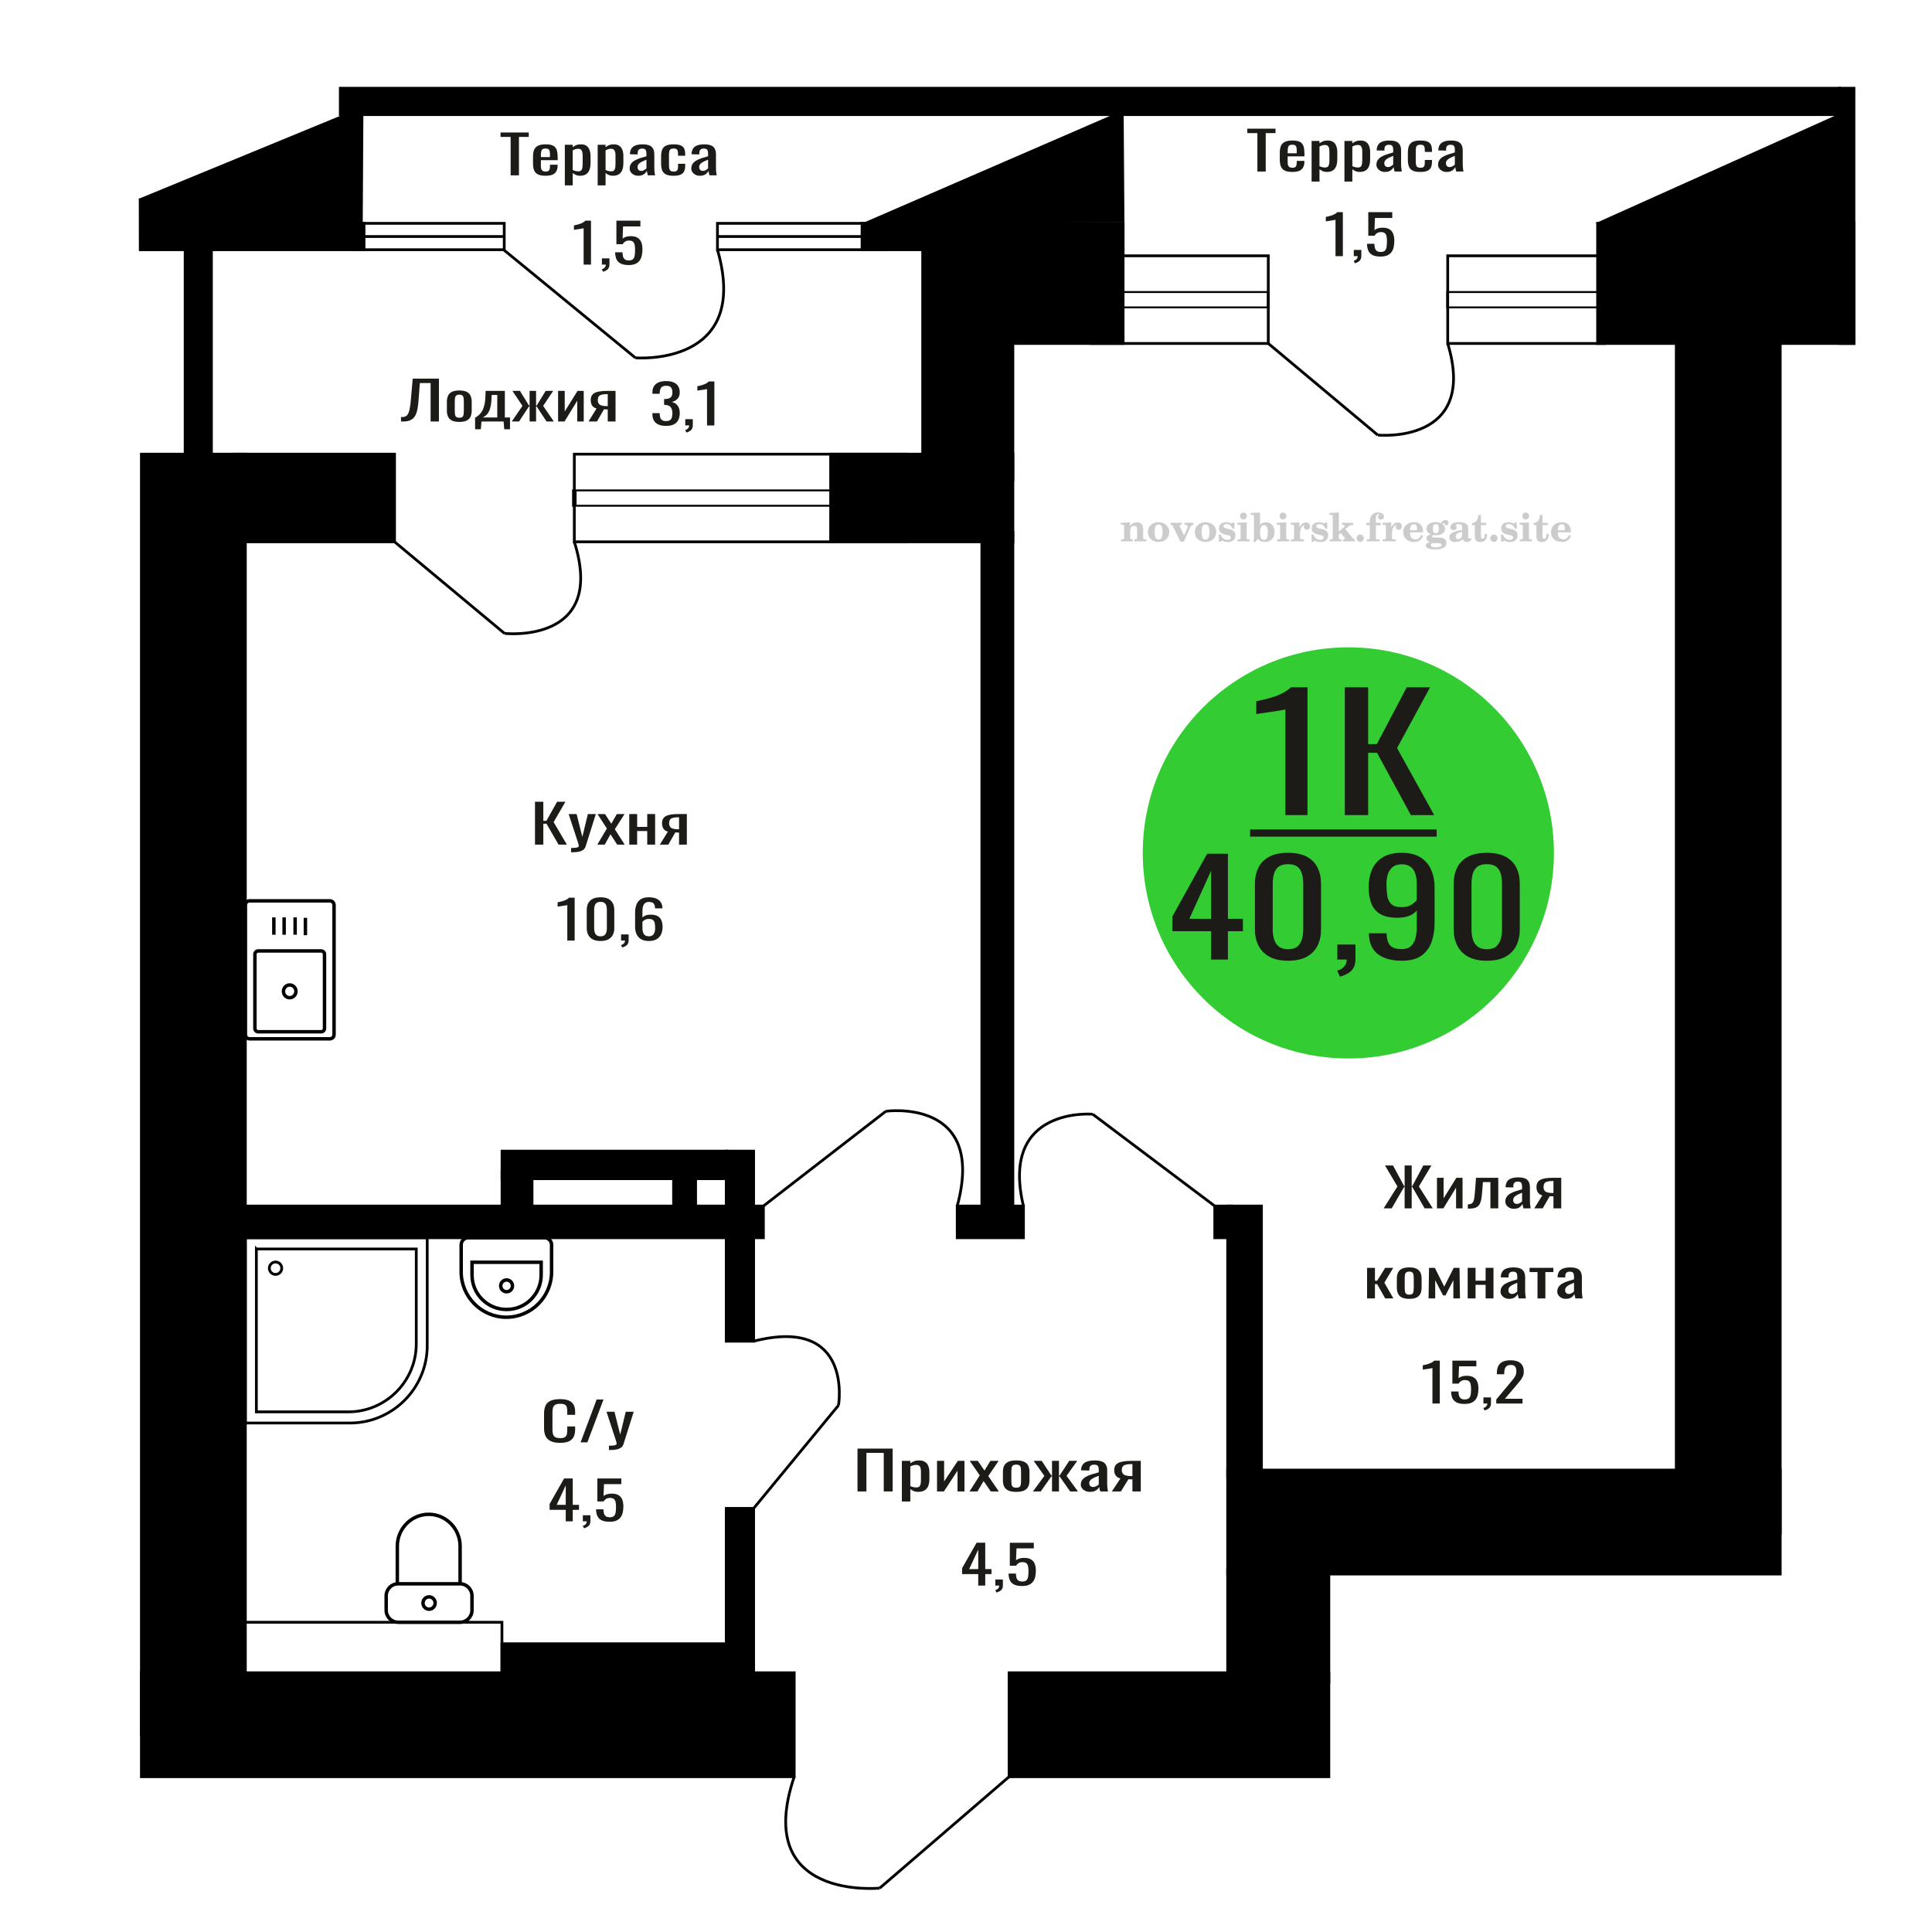 <?xml version="1.0" encoding="UTF-8"?>
<!DOCTYPE svg PUBLIC "-//W3C//DTD SVG 1.1//EN" "http://www.w3.org/Graphics/SVG/1.1/DTD/svg11.dtd">
<!-- Creator: CorelDRAW 2019 -->
<svg xmlns="http://www.w3.org/2000/svg" xml:space="preserve" width="140mm" height="140mm" version="1.1" style="shape-rendering:geometricPrecision; text-rendering:geometricPrecision; image-rendering:optimizeQuality; fill-rule:evenodd; clip-rule:evenodd"
viewBox="0 0 14000 14000"
 xmlns:xlink="http://www.w3.org/1999/xlink">
 <defs>
  <style type="text/css">
   <![CDATA[
    .str0 {stroke:black;stroke-width:25;stroke-miterlimit:22.926}
    .str1 {stroke:black;stroke-width:20;stroke-miterlimit:22.926}
    .fil1 {fill:none}
    .fil5 {fill:black}
    .fil4 {fill:#1C1B17}
    .fil3 {fill:#33CC33}
    .fil0 {fill:#1C1B17;fill-rule:nonzero}
    .fil2 {fill:#CCCCCC;fill-rule:nonzero}
   ]]>
  </style>
 </defs>
 <g id="Слой_x0020_1">
  <polygon class="fil0" points="6213.79,10807.56 6213.79,10497.01 6468.53,10497.01 6468.53,10807.56 6403.99,10807.56 6403.99,10528.06 6278.34,10528.06 6278.34,10807.56 "/>
  <path id="1" class="fil0" d="M6535.34 10880.41l0 -294.46 61.12 0 0 17.64c7.23,-5.62 15.98,-10.48 26.26,-14.57 10.28,-4.09 22.47,-6.13 36.56,-6.13 17.13,0 30.75,3 40.83,9.01 10.1,6 17.63,13.54 22.57,22.62 4.95,9.07 8.18,18.27 9.71,27.6 1.52,9.33 2.28,17.32 2.28,23.97l0 53.67c0,15.59 -2.28,30.35 -6.85,44.28 -4.57,13.93 -12.86,25.18 -24.85,33.74 -11.99,8.57 -28.84,12.85 -50.54,12.85 -11.8,0 -22.27,-1.98 -31.42,-5.95 -9.13,-3.96 -17.32,-8.49 -24.55,-13.61l0 89.34 -61.12 0zm105.1 -101.99c10.66,0 18.27,-2.62 22.85,-7.86 4.56,-5.24 7.42,-12.33 8.56,-21.28 1.14,-8.94 1.72,-18.78 1.72,-29.52l0 -53.67c0,-9.21 -0.76,-17.7 -2.3,-25.5 -1.52,-7.8 -4.75,-13.99 -9.71,-18.6 -4.95,-4.6 -12.75,-6.9 -23.4,-6.9 -8,0 -15.62,1.15 -22.86,3.45 -7.24,2.3 -13.51,4.99 -18.84,8.06l0 141.85c5.71,2.81 12.19,5.18 19.41,7.1 7.24,1.91 15.42,2.87 24.57,2.87z"/>
  <polygon id="2" class="fil0" points="6790.07,10807.56 6790.07,10585.95 6841.48,10585.95 6841.48,10735.1 6940.86,10585.95 6988.84,10585.95 6988.84,10807.56 6938.58,10807.56 6938.58,10657.27 6839.77,10807.56 "/>
  <polygon id="3" class="fil0" points="7025.39,10807.56 7099.63,10691.01 7027.1,10585.95 7085.36,10585.95 7133.91,10656.12 7176.74,10585.95 7236.71,10585.95 7161.32,10695.99 7237.86,10807.56 7179.6,10807.56 7127.62,10732.41 7083.07,10807.56 "/>
  <path id="4" class="fil0" d="M7364.06 10810.63c-24.35,0 -43.58,-3.33 -57.68,-9.97 -14.09,-6.65 -24.08,-16.1 -29.98,-28.37 -5.9,-12.27 -8.85,-26.71 -8.85,-43.33l0 -64.41c0,-16.61 2.95,-31.05 8.85,-43.32 5.9,-12.27 15.89,-21.73 29.98,-28.37 14.1,-6.65 33.33,-9.97 57.68,-9.97 24.38,0 43.52,3.32 57.42,9.97 13.9,6.64 23.79,16.1 29.69,28.37 5.9,12.27 8.86,26.71 8.86,43.32l0 64.41c0,16.62 -2.96,31.06 -8.86,43.33 -5.9,12.27 -15.79,21.72 -29.69,28.37 -13.9,6.64 -33.04,9.97 -57.42,9.97zm0 -30.29c11.82,0 20.1,-2.3 24.85,-6.9 4.77,-4.6 7.62,-10.67 8.57,-18.21 0.95,-7.54 1.43,-15.4 1.43,-23.58l0 -69.4c0,-8.43 -0.48,-16.36 -1.43,-23.77 -0.95,-7.41 -3.8,-13.48 -8.57,-18.21 -4.75,-4.73 -13.03,-7.09 -24.85,-7.09 -11.79,0 -20.17,2.36 -25.13,7.09 -4.94,4.73 -7.89,10.8 -8.84,18.21 -0.96,7.41 -1.43,15.34 -1.43,23.77l0 69.4c0,8.18 0.47,16.04 1.43,23.58 0.95,7.54 3.9,13.61 8.84,18.21 4.96,4.6 13.34,6.9 25.13,6.9z"/>
  <polygon id="5" class="fil0" points="7485.15,10807.56 7567.97,10694.46 7490.29,10585.95 7548.55,10585.95 7618.8,10692.54 7623.37,10692.54 7623.37,10585.95 7673.64,10585.95 7673.64,10692.54 7678.19,10692.54 7747.88,10585.95 7806.13,10585.95 7728.46,10694.46 7811.27,10807.56 7754.73,10807.56 7678.19,10698.67 7673.64,10698.67 7673.64,10807.56 7623.37,10807.56 7623.37,10698.67 7618.23,10698.67 7541.69,10807.56 "/>
  <path id="6" class="fil0" d="M7898.09 10810.63c-12.95,0 -24.37,-2.49 -34.28,-7.48 -9.89,-4.98 -17.7,-11.37 -23.42,-19.17 -5.7,-7.79 -8.56,-16.04 -8.56,-24.73 0,-13.8 3.42,-25.43 10.27,-34.89 6.86,-9.45 16.29,-17.44 28.28,-23.96 11.99,-6.52 25.89,-12.21 41.7,-17.06 15.8,-4.86 32.46,-9.59 49.97,-14.19l0 -15.72c0,-8.94 -0.76,-16.36 -2.29,-22.23 -1.52,-5.88 -4.66,-10.29 -9.41,-13.23 -4.77,-2.94 -11.91,-4.41 -21.43,-4.41 -8.37,0 -15.13,1.28 -20.27,3.83 -5.14,2.56 -8.85,6.2 -11.14,10.93 -2.28,4.73 -3.43,10.29 -3.43,16.68l0 11.12 -60.54 -1.54c0.76,-24.53 9.15,-42.62 25.13,-54.25 16,-11.63 40.74,-17.44 74.25,-17.44 32.75,0 55.98,6 69.68,18.02 13.71,12.01 20.56,29.39 20.56,52.14l0 101.22c0,6.9 0.28,13.54 0.86,19.93 0.57,6.39 1.33,12.34 2.28,17.83 0.96,5.5 1.81,10.67 2.58,15.53l-55.98 0c-1.13,-4.09 -2.56,-9.27 -4.28,-15.53 -1.71,-6.26 -2.95,-11.95 -3.72,-17.06 -3.8,8.69 -11.13,16.81 -21.99,24.35 -10.84,7.54 -25.78,11.31 -44.82,11.31zm23.98 -35.28c6.09,0 11.8,-1.15 17.13,-3.45 5.34,-2.3 10.1,-4.92 14.29,-7.86 4.18,-2.94 7.04,-5.3 8.56,-7.09l0 -62.88c-9.52,3.58 -18.47,7.16 -26.84,10.74 -8.39,3.58 -15.72,7.35 -21.99,11.31 -6.28,3.96 -11.23,8.43 -14.85,13.42 -3.62,4.98 -5.42,10.67 -5.42,17.06 0,8.95 2.47,15.97 7.42,21.09 4.94,5.11 12.18,7.66 21.7,7.66z"/>
  <path id="7" class="fil0" d="M8056.86 10807.56l62.25 -93.93c-10.65,-2.81 -19.32,-7.03 -25.98,-12.66 -6.66,-5.62 -11.51,-12.52 -14.57,-20.7 -3.04,-8.18 -4.56,-17.38 -4.56,-27.6 0,-11.76 2.28,-21.86 6.86,-30.29 4.55,-8.44 11.79,-15.34 21.7,-20.71 9.89,-5.36 23.03,-9.33 39.4,-11.88 16.37,-2.56 36.56,-3.84 60.54,-3.84l63.97 0 0 221.61 -60.54 0 0 -87.42c-6.09,0 -11.23,-0.06 -15.42,-0.19 -4.18,-0.12 -8.76,-0.32 -13.7,-0.57l-54.27 88.18 -65.68 0zm142.22 -111.19c0.76,0 1.99,0 3.71,0 1.71,0 2.77,0 3.14,0l0 -87.03c-0.37,0 -1.43,0 -3.14,0 -1.72,0 -2.76,0 -3.15,0 -17.89,0 -32.07,1.47 -42.54,4.41 -10.47,2.94 -17.8,7.54 -21.99,13.8 -4.19,6.27 -6.29,14.64 -6.29,25.12 0,14.57 4.86,25.43 14.57,32.59 9.72,7.15 28.28,10.86 55.69,11.11z"/>
  <path class="fil1 str0" d="M3334.05 11755.53l-449.54 0c-47.36,0 -86.11,-39.32 -86.11,-87.39l0 -103.9c0,-48.07 38.75,-87.39 86.11,-87.39l449.54 0c47.37,0 86.12,39.32 86.12,87.39l0 103.9c0,48.07 -38.75,87.39 -86.12,87.39zm0 -278.68l-454.91 0 0 -272.83c0,-126.95 102.35,-230.82 227.45,-230.82l0.01 0c125.1,0 227.45,103.87 227.45,230.82l0 272.83zm-224.76 184.07c-24.35,0 -44.08,-20.03 -44.08,-44.73 0,-24.71 19.73,-44.73 44.08,-44.73 24.34,0 44.07,20.02 44.07,44.73 0,24.7 -19.73,44.73 -44.07,44.73z"/>
  <path class="fil1 str0" d="M2420.67 7497.09l0 -938.67c0,-16.84 -13.49,-30.62 -29.99,-30.62l-582.74 0c-16.49,0 -29.99,13.78 -29.99,30.62l0 938.67c0,16.84 13.5,30.62 29.99,30.62l582.74 0c16.5,0 29.99,-13.78 29.99,-30.62zm-69.21 -44.64l0 -537.51c0,-13.22 -10.59,-24.02 -23.53,-24.02l-457.23 0c-12.94,0 -23.53,10.8 -23.53,24.02l0 537.51c0,13.22 10.59,24.02 23.53,24.02l457.23 0c12.94,0 23.53,-10.8 23.53,-24.02zm-206.92 -268.75c0,-25.51 -20.25,-46.18 -45.23,-46.18 -24.98,0 -45.22,20.67 -45.22,46.18 0,25.5 20.24,46.17 45.22,46.17 24.98,0 45.23,-20.67 45.23,-46.17zm68.48 -406.94l0 -125.87m-74.42 122.38l0 -125.87m-79.74 125.87l0 -125.87m-74.42 125.87l0 -125.87"/>
  <path class="fil1 str0" d="M3392.76 8969.15l553.2 0c28.01,0 50.92,22.98 50.92,51.06l0 196.5c0,180.65 -147.38,328.44 -327.51,328.44l-0.01 0c-180.14,0 -327.52,-147.79 -327.52,-328.44l0 -196.5c0,-28.08 22.91,-51.06 50.92,-51.06zm27.7 177.7l500.99 0 0 92.56c0,137.15 -111.9,249.37 -248.67,249.37l-3.66 0c-136.76,0 -248.66,-112.22 -248.66,-249.37l0 -92.56zm250.49 128.23c23.54,0 42.62,19.14 42.62,42.74 0,23.6 -19.08,42.73 -42.62,42.73 -23.53,0 -42.61,-19.13 -42.61,-42.73 0,-23.6 19.08,-42.74 42.61,-42.74z"/>
  <path class="fil1 str1" d="M3655.74 4589.91c0,0 741.61,82.11 505.96,-663.74"/>
  <line class="fil1 str1" x1="2858.95" y1="3926.18" x2="3655.74" y2= "4589.91" />
  <polygon class="fil0" points="10026.2,8756.27 10126.32,8597.54 10036.32,8445.72 10094.37,8445.72 10175.32,8595.63 10178.51,8595.63 10178.51,8445.72 10229.63,8445.72 10229.63,8595.63 10233.36,8595.63 10313.77,8445.72 10372.35,8445.72 10281.83,8597.54 10382.47,8756.27 10323.36,8756.27 10233.89,8600.99 10229.63,8600.99 10229.63,8756.27 10178.51,8756.27 10178.51,8600.99 10174.78,8600.99 10084.78,8756.27 "/>
  <polygon id="1" class="fil0" points="10412.82,8756.27 10412.82,8534.66 10460.75,8534.66 10460.75,8683.81 10553.41,8534.66 10598.15,8534.66 10598.15,8756.27 10551.29,8756.27 10551.29,8605.98 10459.16,8756.27 "/>
  <path id="2" class="fil0" d="M10636.49 8758.19l0 -31.06c10.65,0 19.08,-1.53 25.29,-4.6 6.21,-3.07 11,-8.24 14.38,-15.53 3.37,-7.28 5.94,-17.12 7.72,-29.52 1.78,-12.4 3.37,-27.92 4.79,-46.58l6.93 -96.24 161.36 0 0 221.61 -56.99 0 0 -190.55 -54.32 0 -4.79 65.18c-1.77,25.3 -4.35,46.26 -7.73,62.88 -3.36,16.61 -8.6,29.58 -15.71,38.91 -7.09,9.33 -16.58,15.91 -28.48,19.75 -11.89,3.83 -27.24,5.75 -46.06,5.75l-6.39 0z"/>
  <path id="3" class="fil0" d="M10969.86 8759.34c-12.07,0 -22.73,-2.49 -31.96,-7.48 -9.23,-4.98 -16.51,-11.37 -21.84,-19.17 -5.32,-7.79 -7.99,-16.04 -7.99,-24.73 0,-13.8 3.2,-25.43 9.59,-34.89 6.39,-9.45 15.18,-17.44 26.36,-23.96 11.18,-6.52 24.14,-12.21 38.88,-17.06 14.74,-4.86 30.26,-9.59 46.6,-14.19l0 -15.72c0,-8.94 -0.71,-16.36 -2.14,-22.23 -1.42,-5.88 -4.35,-10.29 -8.78,-13.23 -4.44,-2.94 -11.1,-4.41 -19.97,-4.41 -7.81,0 -14.11,1.28 -18.91,3.83 -4.79,2.56 -8.25,6.2 -10.39,10.93 -2.12,4.73 -3.19,10.29 -3.19,16.68l0 11.12 -56.45 -1.54c0.71,-24.53 8.53,-42.62 23.43,-54.25 14.92,-11.63 37.99,-17.44 69.23,-17.44 30.54,0 52.2,6 64.98,18.02 12.78,12.01 19.16,29.39 19.16,52.14l0 101.22c0,6.9 0.27,13.54 0.81,19.93 0.53,6.39 1.24,12.34 2.13,17.83 0.88,5.5 1.68,10.67 2.4,15.53l-52.2 0c-1.05,-4.09 -2.39,-9.27 -3.99,-15.53 -1.59,-6.26 -2.75,-11.95 -3.47,-17.06 -3.54,8.69 -10.37,16.81 -20.5,24.35 -10.11,7.54 -24.04,11.31 -41.79,11.31zm22.36 -35.28c5.68,0 11,-1.15 15.97,-3.45 4.97,-2.3 9.42,-4.92 13.32,-7.86 3.91,-2.94 6.57,-5.3 7.99,-7.09l0 -62.88c-8.88,3.58 -17.22,7.16 -25.03,10.74 -7.82,3.58 -14.65,7.35 -20.5,11.31 -5.86,3.96 -10.47,8.43 -13.85,13.42 -3.38,4.98 -5.06,10.67 -5.06,17.06 0,8.95 2.31,15.97 6.92,21.09 4.61,5.11 11.36,7.66 20.24,7.66z"/>
  <path id="4" class="fil0" d="M11117.89 8756.27l58.05 -93.93c-9.93,-2.81 -18.02,-7.03 -24.22,-12.66 -6.21,-5.62 -10.74,-12.52 -13.59,-20.7 -2.83,-8.18 -4.25,-17.38 -4.25,-27.6 0,-11.76 2.13,-21.86 6.39,-30.29 4.25,-8.44 11,-15.34 20.24,-20.71 9.22,-5.36 21.47,-9.33 36.74,-11.88 15.26,-2.56 34.08,-3.84 56.44,-3.84l59.65 0 0 221.61 -56.45 0 0 -87.42c-5.68,0 -10.47,-0.06 -14.38,-0.19 -3.9,-0.12 -8.16,-0.32 -12.78,-0.57l-50.6 88.18 -61.24 0zm132.61 -111.19c0.71,0 1.86,0 3.46,0 1.6,0 2.58,0 2.93,0l0 -87.03c-0.35,0 -1.33,0 -2.93,0 -1.6,0 -2.57,0 -2.93,0 -16.68,0 -29.91,1.47 -39.67,4.41 -9.77,2.94 -16.6,7.54 -20.5,13.8 -3.91,6.27 -5.86,14.64 -5.86,25.12 0,14.57 4.52,25.43 13.58,32.59 9.06,7.15 26.36,10.86 51.92,11.11z"/>
  <polygon id="5" class="fil0" points="9906.37,9408.81 9906.37,9187.2 9963.36,9187.2 9963.36,9280.75 9979.33,9280.75 10037.38,9187.2 10095.95,9187.2 10031.52,9294.56 10097.02,9408.81 10037.38,9408.81 9979.33,9305.29 9963.36,9305.29 9963.36,9408.81 "/>
  <path id="6" class="fil0" d="M10212.04 9411.88c-22.71,0 -40.64,-3.33 -53.78,-9.97 -13.14,-6.65 -22.46,-16.1 -27.96,-28.37 -5.5,-12.27 -8.25,-26.71 -8.25,-43.33l0 -64.41c0,-16.61 2.75,-31.05 8.25,-43.32 5.5,-12.27 14.82,-21.73 27.96,-28.37 13.14,-6.65 31.07,-9.97 53.78,-9.97 22.73,0 40.58,3.32 53.53,9.97 12.96,6.64 22.19,16.1 27.69,28.37 5.5,12.27 8.26,26.71 8.26,43.32l0 64.41c0,16.62 -2.76,31.06 -8.26,43.33 -5.5,12.27 -14.73,21.72 -27.69,28.37 -12.95,6.64 -30.8,9.97 -53.53,9.97zm0 -30.29c11.02,0 18.74,-2.3 23.17,-6.9 4.45,-4.6 7.1,-10.67 7.99,-18.21 0.89,-7.54 1.33,-15.4 1.33,-23.58l0 -69.4c0,-8.43 -0.44,-16.36 -1.33,-23.77 -0.89,-7.41 -3.54,-13.48 -7.99,-18.21 -4.43,-4.73 -12.15,-7.09 -23.17,-7.09 -11,0 -18.8,2.36 -23.43,7.09 -4.61,4.73 -7.36,10.8 -8.25,18.21 -0.89,7.41 -1.33,15.34 -1.33,23.77l0 69.4c0,8.18 0.44,16.04 1.33,23.58 0.89,7.54 3.64,13.61 8.25,18.21 4.63,4.6 12.43,6.9 23.43,6.9z"/>
  <polygon id="7" class="fil0" points="10352.09,9408.81 10355.29,9187.2 10397.36,9187.2 10465.53,9323.31 10534.23,9187.2 10576.29,9187.2 10579.5,9408.81 10531.56,9408.81 10531.56,9276.54 10474.59,9386.96 10457,9386.96 10400.03,9277.3 10400.03,9408.81 "/>
  <polygon id="8" class="fil0" points="10635.4,9408.81 10635.4,9187.2 10692.39,9187.2 10692.39,9280.37 10765.34,9280.37 10765.34,9187.2 10822.33,9187.2 10822.33,9408.81 10765.34,9408.81 10765.34,9310.28 10692.39,9310.28 10692.39,9408.81 "/>
  <path id="9" class="fil0" d="M10935.23 9411.88c-12.07,0 -22.72,-2.49 -31.96,-7.48 -9.22,-4.98 -16.5,-11.37 -21.84,-19.17 -5.32,-7.79 -7.98,-16.04 -7.98,-24.73 0,-13.8 3.19,-25.43 9.58,-34.89 6.39,-9.45 15.18,-17.44 26.36,-23.96 11.19,-6.52 24.14,-12.21 38.88,-17.06 14.74,-4.86 30.27,-9.59 46.6,-14.19l0 -15.72c0,-8.94 -0.71,-16.36 -2.14,-22.23 -1.41,-5.88 -4.34,-10.29 -8.78,-13.23 -4.44,-2.94 -11.09,-4.41 -19.97,-4.41 -7.81,0 -14.11,1.28 -18.9,3.83 -4.8,2.56 -8.25,6.2 -10.39,10.93 -2.13,4.73 -3.2,10.29 -3.2,16.68l0 11.12 -56.45 -1.54c0.71,-24.53 8.53,-42.62 23.44,-54.25 14.91,-11.63 37.99,-17.44 69.22,-17.44 30.55,0 52.2,6 64.98,18.02 12.78,12.01 19.17,29.39 19.17,52.14l0 101.22c0,6.9 0.26,13.54 0.8,19.93 0.53,6.39 1.24,12.34 2.13,17.83 0.89,5.5 1.68,10.67 2.4,15.53l-52.2 0c-1.05,-4.09 -2.39,-9.27 -3.98,-15.53 -1.6,-6.26 -2.75,-11.95 -3.48,-17.06 -3.54,8.69 -10.37,16.81 -20.5,24.35 -10.11,7.54 -24.04,11.31 -41.79,11.31zm22.36 -35.28c5.68,0 11,-1.15 15.97,-3.45 4.98,-2.3 9.42,-4.92 13.33,-7.86 3.9,-2.94 6.56,-5.3 7.98,-7.09l0 -62.88c-8.87,3.58 -17.22,7.16 -25.03,10.74 -7.82,3.58 -14.65,7.35 -20.5,11.31 -5.86,3.96 -10.47,8.43 -13.85,13.42 -3.37,4.98 -5.05,10.67 -5.05,17.06 0,8.95 2.3,15.97 6.91,21.09 4.62,5.11 11.37,7.66 20.24,7.66z"/>
  <polygon id="10" class="fil0" points="11141.31,9408.81 11141.31,9217.88 11083.81,9217.88 11083.81,9187.2 11256.35,9187.2 11256.35,9217.88 11198.3,9217.88 11198.3,9408.81 "/>
  <path id="11" class="fil0" d="M11346.35 9411.88c-12.07,0 -22.72,-2.49 -31.96,-7.48 -9.22,-4.98 -16.5,-11.37 -21.83,-19.17 -5.32,-7.79 -7.99,-16.04 -7.99,-24.73 0,-13.8 3.2,-25.43 9.58,-34.89 6.39,-9.45 15.19,-17.44 26.37,-23.96 11.18,-6.52 24.14,-12.21 38.88,-17.06 14.73,-4.86 30.26,-9.59 46.6,-14.19l0 -15.72c0,-8.94 -0.71,-16.36 -2.14,-22.23 -1.42,-5.88 -4.35,-10.29 -8.78,-13.23 -4.45,-2.94 -11.1,-4.41 -19.98,-4.41 -7.8,0 -14.11,1.28 -18.9,3.83 -4.79,2.56 -8.25,6.2 -10.39,10.93 -2.12,4.73 -3.19,10.29 -3.19,16.68l0 11.12 -56.45 -1.54c0.71,-24.53 8.53,-42.62 23.43,-54.25 14.92,-11.63 37.99,-17.44 69.23,-17.44 30.54,0 52.19,6 64.97,18.02 12.78,12.01 19.17,29.39 19.17,52.14l0 101.22c0,6.9 0.27,13.54 0.81,19.93 0.52,6.39 1.23,12.34 2.12,17.83 0.89,5.5 1.68,10.67 2.41,15.53l-52.2 0c-1.06,-4.09 -2.39,-9.27 -3.99,-15.53 -1.6,-6.26 -2.75,-11.95 -3.47,-17.06 -3.54,8.69 -10.38,16.81 -20.5,24.35 -10.11,7.54 -24.05,11.31 -41.8,11.31zm22.37 -35.28c5.68,0 11,-1.15 15.97,-3.45 4.97,-2.3 9.42,-4.92 13.32,-7.86 3.9,-2.94 6.57,-5.3 7.99,-7.09l0 -62.88c-8.88,3.58 -17.23,7.16 -25.03,10.74 -7.82,3.58 -14.66,7.35 -20.51,11.31 -5.86,3.96 -10.47,8.43 -13.84,13.42 -3.38,4.98 -5.06,10.67 -5.06,17.06 0,8.95 2.31,15.97 6.92,21.09 4.61,5.11 11.36,7.66 20.24,7.66z"/>
  <path class="fil0" d="M4058.8 10455.33c-30.6,0 -54.34,-4.6 -71.24,-13.8 -16.9,-9.2 -28.65,-21.6 -35.22,-37.19 -6.58,-15.59 -9.88,-32.97 -9.88,-52.14l0 -109.66c0,-20.96 3.3,-39.23 9.88,-54.82 6.57,-15.59 18.32,-27.67 35.22,-36.23 16.9,-8.57 40.64,-12.85 71.24,-12.85 27.04,0 48.48,3.58 64.31,10.74 15.84,7.15 27.22,17.38 34.15,30.67 6.95,13.29 10.42,29.27 10.42,47.92l0 24.54 -57.12 0 0 -21.85c0,-11.5 -0.79,-21.66 -2.39,-30.48 -1.6,-8.82 -5.96,-15.66 -13.07,-20.51 -7.13,-4.86 -19.04,-7.29 -35.76,-7.29 -17.08,0 -29.54,2.62 -37.36,7.86 -7.82,5.24 -12.9,12.65 -15.21,22.24 -2.31,9.58 -3.47,20.77 -3.47,33.55l0 123.07c0,15.59 1.78,27.92 5.33,37 3.56,9.07 9.44,15.52 17.62,19.36 8.19,3.83 19.21,5.75 33.09,5.75 16.37,0 28.1,-2.62 35.22,-7.86 7.11,-5.24 11.56,-12.46 13.35,-21.66 1.78,-9.21 2.65,-19.94 2.65,-32.21l0 -23 57.12 0 0 23c0,18.91 -3.21,35.59 -9.61,50.03 -6.4,14.45 -17.44,25.69 -33.09,33.74 -15.65,8.05 -37.72,12.08 -66.18,12.08z"/>
  <polygon id="1" class="fil0" points="4207.17,10451.88 4323.51,10141.33 4373.14,10141.33 4256.26,10451.88 "/>
  <path id="2" class="fil0" d="M4412.62 10507.47l0 -31.44c13.88,0 24.91,-0.44 33.09,-1.34 8.18,-0.89 14.05,-2.55 17.62,-4.98 3.55,-2.43 5.33,-5.82 5.33,-10.16 0,-2.3 -1.24,-7.41 -3.73,-15.34 -2.49,-7.92 -5.17,-16.36 -8.01,-25.3l-61.91 -188.64 57.64 0 41.62 165.63 40.03 -165.63 57.64 0 -73.64 233.88c-3.21,10.73 -9.08,19.23 -17.63,25.49 -8.53,6.27 -19.47,10.8 -32.82,13.62 -13.33,2.81 -29.44,4.21 -48.29,4.21l-6.94 0z"/>
  <path class="fil2" d="M8122.85 3922.62l0 -14.11 13.22 -0.28c3.86,-0.29 6.44,-1.13 7.71,-2.54 1.27,-1.41 1.93,-4.05 1.93,-7.91l0 -84.43c0,-4.56 -0.99,-7.52 -3.01,-9.03 -2.02,-1.46 -6.21,-2.21 -12.56,-2.21 -0.84,0 -2.21,0.05 -4.09,0.14 -1.88,0.1 -3.29,0.14 -4.33,0.14l0 -13.82 66.37 -3.11 0 27.05c6.78,-9.32 14.21,-16.14 22.25,-20.51 8.04,-4.38 17.26,-6.54 27.61,-6.54 15.66,0 27.24,4 34.76,12 7.53,7.99 11.29,20.27 11.29,36.83l0 63.49c0,3.86 0.66,6.5 1.98,7.95 1.36,1.51 3.9,2.31 7.66,2.5l13.22 0.28 0 14.11 -86.08 0 0 -14.11 9.69 -0.71c3.86,-0.18 6.4,-0.98 7.62,-2.4 1.27,-1.41 1.88,-4.04 1.88,-7.9l0 -58.98c0,-9.79 -1.69,-16.93 -5.03,-21.31 -3.34,-4.42 -8.75,-6.63 -16.18,-6.63 -10.16,0 -17.54,3.48 -22.15,10.49 -4.57,6.96 -6.87,18.44 -6.87,34.43l0 42.28c0,3.86 0.66,6.5 1.93,7.91 1.27,1.41 3.81,2.25 7.66,2.54l9.88 0.28 0 14.11 -86.36 0z"/>
  <path id="1" class="fil2" d="M8318.2 3855.78c0,-21.12 7.19,-38.33 21.54,-51.69 14.39,-13.36 33.02,-20.04 55.88,-20.04 22.67,0 41.25,6.68 55.74,20.08 14.53,13.41 21.78,30.63 21.78,51.65 0,21.03 -7.2,38.19 -21.55,51.46 -14.39,13.26 -33.02,19.9 -55.97,19.9 -22.95,0 -41.63,-6.64 -55.93,-19.85 -14.34,-13.22 -21.49,-30.39 -21.49,-51.51zm48.82 0c0,18.96 2.26,32.79 6.77,41.53 4.52,8.8 11.67,13.17 21.55,13.17 9.92,0 17.17,-4.37 21.77,-13.17 4.61,-8.74 6.92,-22.57 6.92,-41.53 0,-19.19 -2.26,-33.16 -6.82,-41.91 -4.56,-8.79 -11.76,-13.17 -21.59,-13.17 -9.97,0 -17.22,4.38 -21.78,13.17 -4.56,8.75 -6.82,22.72 -6.82,41.91z"/>
  <path id="2" class="fil2" d="M8499.61 3813.97c-2.11,-4.57 -4.33,-7.62 -6.58,-9.08 -2.31,-1.46 -5.6,-2.21 -9.83,-2.21l-1.09 0 0 -14.4 80.53 0 0 14.4 -6.07 0.56c-3.2,0.28 -5.5,0.85 -6.91,1.79 -1.36,0.89 -2.07,2.3 -2.07,4.14 0,0.8 0.33,2.11 0.89,3.85 0.61,1.74 1.37,3.53 2.31,5.37l29.63 62.46 23.14 -53.62c0.76,-1.83 1.32,-3.9 1.79,-6.16 0.47,-2.26 0.71,-4.24 0.71,-5.98 0,-3.48 -1.32,-6.3 -3.96,-8.37 -2.58,-2.02 -6.25,-3.2 -10.95,-3.48l-7.44 -0.56 0 -14.4 64.63 0 0 14.96c-6.07,0.28 -10.77,1.69 -14.11,4.28 -3.39,2.54 -6.73,7.62 -10.16,15.15l-45.72 102.77 -23.99 0 -54.75 -111.47z"/>
  <path id="3" class="fil2" d="M8658.27 3855.78c0,-21.12 7.19,-38.33 21.54,-51.69 14.39,-13.36 33.02,-20.04 55.88,-20.04 22.67,0 41.25,6.68 55.74,20.08 14.53,13.41 21.78,30.63 21.78,51.65 0,21.03 -7.2,38.19 -21.55,51.46 -14.39,13.26 -33.02,19.9 -55.97,19.9 -22.95,0 -41.63,-6.64 -55.93,-19.85 -14.34,-13.22 -21.49,-30.39 -21.49,-51.51zm48.82 0c0,18.96 2.26,32.79 6.77,41.53 4.52,8.8 11.67,13.17 21.55,13.17 9.92,0 17.17,-4.37 21.77,-13.17 4.61,-8.74 6.92,-22.57 6.92,-41.53 0,-19.19 -2.26,-33.16 -6.82,-41.91 -4.56,-8.79 -11.76,-13.17 -21.59,-13.17 -9.97,0 -17.22,4.38 -21.78,13.17 -4.56,8.75 -6.82,22.72 -6.82,41.91z"/>
  <path id="4" class="fil2" d="M8831.5 3872.95l12.18 0c5.79,12.79 13.12,22.58 22.01,29.35 8.94,6.77 18.87,10.16 29.87,10.16 7.2,0 12.89,-1.6 17.08,-4.75 4.23,-3.2 6.35,-7.43 6.35,-12.79 0,-4.8 -1.84,-8.47 -5.55,-11.06 -3.72,-2.59 -11.62,-5.13 -23.76,-7.62 -20.84,-4 -35.51,-9.64 -44.02,-16.84 -8.52,-7.19 -12.75,-17.26 -12.75,-30.19 0,-14.35 4.75,-25.45 14.25,-33.31 9.5,-7.9 23,-11.85 40.45,-11.85 6.49,0 12.7,0.8 18.49,2.45 5.83,1.64 11.15,3.99 15.94,7.1l11.06 -7.57 11.61 0 1.37 45.15 -13.27 0c-4.93,-10.58 -11.33,-18.91 -19.14,-24.88 -7.81,-5.98 -16.18,-8.99 -25.16,-8.99 -6.82,0 -12.37,1.51 -16.65,4.57 -4.33,3.05 -6.5,6.86 -6.5,11.47 0,8.75 11.15,15.1 33.4,19.05 2.68,0.47 4.75,0.85 6.21,1.13 15.71,2.92 27.56,8.23 35.46,15.95 7.91,7.71 11.86,17.73 11.86,30.01 0,14.81 -4.99,26.53 -14.96,35.18 -9.97,8.7 -23.57,13.03 -40.83,13.03 -7.71,0 -15.05,-0.89 -21.92,-2.73 -6.91,-1.83 -13.12,-4.47 -18.76,-7.95l-12.14 8.42 -11.34 0 -0.84 -52.49z"/>
  <path id="5" class="fil2" d="M8985.82 3739.18c0,-7.01 2.4,-12.94 7.25,-17.78 4.84,-4.89 10.67,-7.34 17.59,-7.34 6.63,0 12.37,2.45 17.26,7.38 4.85,4.94 7.29,10.82 7.29,17.74 0,6.91 -2.4,12.84 -7.24,17.87 -4.85,5.03 -10.59,7.53 -17.31,7.53 -6.92,0 -12.75,-2.45 -17.59,-7.39 -4.85,-4.94 -7.25,-10.91 -7.25,-18.01zm48.26 158.56c0,3.95 0.66,6.68 1.93,8.09 1.32,1.41 3.91,2.21 7.76,2.4l11.2 0.28 0 14.11 -87.21 0 0 -14.11 12.28 -0.28c3.81,-0.19 6.39,-0.99 7.71,-2.5 1.37,-1.45 2.02,-4.14 2.02,-7.99l0 -84.48c0,-4.47 -0.98,-7.48 -3.01,-8.94 -2.02,-1.46 -6.16,-2.21 -12.41,-2.21 -0.85,0 -2.17,0.05 -4.1,0.14 -1.88,0.1 -3.34,0.14 -4.46,0.14l0 -13.82 68.29 -3.11 0 112.28z"/>
  <path id="6" class="fil2" d="M9158.82 3805.22c-9.59,0 -16.74,4.75 -21.4,14.25 -4.7,9.55 -7.05,23.99 -7.05,43.37 0,16.27 2.39,28.64 7.24,37.16 4.84,8.51 11.9,12.74 21.21,12.74 9.64,0 16.75,-4.47 21.36,-13.45 4.61,-8.94 6.91,-22.81 6.91,-41.53 0,-17.69 -2.35,-30.81 -7.05,-39.51 -4.66,-8.71 -11.76,-13.03 -21.22,-13.03zm-74.97 121.92c0.94,-5.32 1.64,-10.59 2.07,-15.81 0.47,-5.22 0.7,-10.58 0.7,-16.09l0 -153.48c0,-4.42 -0.99,-7.38 -2.92,-8.84 -1.92,-1.46 -6.02,-2.21 -12.22,-2.21 -0.85,0 -2.26,0.05 -4.29,0.14 -2.02,0.1 -3.66,0.14 -4.84,0.14l0 -13.83 68.02 -3.38 0 89.79c5.78,-6.58 12.08,-11.43 18.86,-14.58 6.82,-3.11 14.44,-4.66 22.9,-4.66 19.01,0 34.39,6.49 46.15,19.48 11.76,12.98 17.64,30 17.64,51.03 0,21.87 -6.5,39.42 -19.43,52.68 -12.94,13.27 -29.96,19.9 -51.13,19.9 -11.19,0 -20.93,-1.98 -29.26,-5.93 -8.32,-3.9 -15.24,-9.83 -20.74,-17.73l-18.01 23.38 -13.5 0z"/>
  <path id="7" class="fil2" d="M9272.32 3739.18c0,-7.01 2.4,-12.94 7.25,-17.78 4.84,-4.89 10.67,-7.34 17.59,-7.34 6.63,0 12.37,2.45 17.26,7.38 4.85,4.94 7.29,10.82 7.29,17.74 0,6.91 -2.4,12.84 -7.24,17.87 -4.85,5.03 -10.59,7.53 -17.31,7.53 -6.92,0 -12.75,-2.45 -17.59,-7.39 -4.85,-4.94 -7.25,-10.91 -7.25,-18.01zm48.26 158.56c0,3.95 0.66,6.68 1.93,8.09 1.32,1.41 3.91,2.21 7.76,2.4l11.2 0.28 0 14.11 -87.21 0 0 -14.11 12.28 -0.28c3.81,-0.19 6.39,-0.99 7.71,-2.5 1.37,-1.45 2.02,-4.14 2.02,-7.99l0 -84.48c0,-4.47 -0.98,-7.48 -3.01,-8.94 -2.02,-1.46 -6.16,-2.21 -12.41,-2.21 -0.85,0 -2.17,0.05 -4.1,0.14 -1.88,0.1 -3.34,0.14 -4.46,0.14l0 -13.82 68.29 -3.11 0 112.28z"/>
  <path id="8" class="fil2" d="M9354.21 3922.62l0 -14.11 13.22 -0.28c3.86,-0.29 6.44,-1.13 7.71,-2.54 1.27,-1.41 1.93,-4.05 1.93,-7.91l0 -84.47c0,-4.52 -0.99,-7.53 -3.01,-8.99 -2.02,-1.46 -6.21,-2.21 -12.56,-2.21 -0.84,0 -2.21,0.05 -4.09,0.14 -1.88,0.1 -3.29,0.14 -4.33,0.14l0 -13.82 62.89 -3.11 0 38.85c5.55,-12.74 12.14,-22.39 19.9,-28.88 7.71,-6.44 16.41,-9.69 26.15,-9.69 9.03,0 16.37,2.54 22.01,7.58 5.65,5.08 8.47,11.52 8.47,19.42 0,7.72 -2.07,13.88 -6.26,18.53 -4.18,4.66 -9.69,6.97 -16.51,6.97 -6.35,0 -11.52,-2.03 -15.52,-6.12 -4,-4.09 -6.02,-9.41 -6.02,-15.94 0,-2.59 0.42,-4.94 1.27,-7.15 0.8,-2.21 2.12,-4.33 3.86,-6.35 -10.49,3.38 -18.44,10.67 -23.94,21.77 -5.51,11.11 -8.28,25.59 -8.28,43.42l0 29.91c0,3.86 0.66,6.5 1.97,7.95 1.37,1.51 3.91,2.31 7.67,2.5l18.02 0.28 0 14.11 -94.55 0z"/>
  <path id="9" class="fil2" d="M9503.84 3872.95l12.18 0c5.79,12.79 13.12,22.58 22.01,29.35 8.94,6.77 18.87,10.16 29.87,10.16 7.2,0 12.89,-1.6 17.08,-4.75 4.23,-3.2 6.35,-7.43 6.35,-12.79 0,-4.8 -1.84,-8.47 -5.55,-11.06 -3.72,-2.59 -11.62,-5.13 -23.76,-7.62 -20.84,-4 -35.51,-9.64 -44.02,-16.84 -8.52,-7.19 -12.75,-17.26 -12.75,-30.19 0,-14.35 4.75,-25.45 14.25,-33.31 9.5,-7.9 23,-11.85 40.45,-11.85 6.49,0 12.7,0.8 18.49,2.45 5.83,1.64 11.15,3.99 15.94,7.1l11.06 -7.57 11.61 0 1.37 45.15 -13.27 0c-4.93,-10.58 -11.33,-18.91 -19.14,-24.88 -7.81,-5.98 -16.18,-8.99 -25.16,-8.99 -6.82,0 -12.37,1.51 -16.65,4.57 -4.33,3.05 -6.5,6.86 -6.5,11.47 0,8.75 11.15,15.1 33.4,19.05 2.68,0.47 4.75,0.85 6.21,1.13 15.71,2.92 27.56,8.23 35.46,15.95 7.91,7.71 11.86,17.73 11.86,30.01 0,14.81 -4.99,26.53 -14.96,35.18 -9.97,8.7 -23.57,13.03 -40.83,13.03 -7.71,0 -15.05,-0.89 -21.92,-2.73 -6.91,-1.83 -13.12,-4.47 -18.76,-7.95l-12.14 8.42 -11.34 0 -0.84 -52.49z"/>
  <path id="10" class="fil2" d="M9657.6 3741.72c0,-4.38 -0.94,-7.34 -2.82,-8.8 -1.88,-1.46 -5.93,-2.21 -12.14,-2.21 -0.7,0 -2.12,0.05 -4.19,0.14 -2.02,0.1 -3.66,0.14 -4.84,0.14l0 -13.83 68.3 -3.38 0 137.96 33.91 -28.51c2.96,-2.4 5.13,-4.56 6.54,-6.54 1.46,-1.97 2.16,-3.85 2.16,-5.59 0,-2.78 -1.31,-4.8 -3.95,-6.12 -2.59,-1.36 -6.54,-2.02 -11.76,-2.02 -0.47,0 -1.27,0.05 -2.35,0.14 -1.08,0.09 -1.93,0.14 -2.49,0.14l0 -14.67 82.92 0 0 14.67c-7.15,0 -13.59,0.94 -19.33,2.82 -5.74,1.88 -11.15,4.89 -16.18,9.03l-22.86 18.35 52.73 64.86c2.82,3.58 5.45,6.21 7.81,7.81 2.4,1.6 4.89,2.4 7.43,2.4l0.56 0 0 14.11 -85.51 0 0 -14.11 6.77 -0.28c2.59,-0.19 4.52,-0.76 5.93,-1.7 1.36,-0.98 2.07,-2.3 2.07,-3.95 0,-1.55 -1.27,-3.9 -3.72,-7.01 -0.65,-0.84 -1.12,-1.45 -1.41,-1.78l-25.73 -31.28 -13.54 11 0 24.27c0,3.86 0.66,6.5 1.93,7.95 1.27,1.51 3.85,2.31 7.71,2.5l9.27 0.28 0 14.11 -85.23 0 0 -14.11 12.23 -0.28c3.76,-0.19 6.35,-0.99 7.71,-2.5 1.36,-1.45 2.07,-4.09 2.07,-7.95l0 -156.06z"/>
  <path id="11" class="fil2" d="M9856.33 3873.51c7.15,0 13.35,2.59 18.58,7.81 5.22,5.18 7.85,11.38 7.85,18.63 0,7.29 -2.59,13.54 -7.81,18.77 -5.17,5.22 -11.38,7.85 -18.62,7.85 -7.2,0 -13.36,-2.63 -18.54,-7.85 -5.22,-5.23 -7.8,-11.48 -7.8,-18.77 0,-7.15 2.63,-13.36 7.85,-18.58 5.22,-5.22 11.38,-7.86 18.49,-7.86z"/>
  <path id="12" class="fil2" d="M9900.92 3806.35l0 -17.78 25.02 0 0 -5.65c0,-21.97 5.22,-38.99 15.71,-51.17 10.49,-12.19 25.21,-18.26 44.12,-18.26 13.27,0 23.76,2.73 31.52,8.14 7.76,5.41 11.66,12.7 11.66,21.87 0,6.82 -2.07,12.19 -6.21,16.09 -4.14,3.9 -9.87,5.83 -17.26,5.83 -6.07,0 -11.01,-1.78 -14.82,-5.36 -3.81,-3.57 -5.73,-8.18 -5.73,-13.78 0,-5.88 2.63,-11.1 7.95,-15.71 1.08,-1.08 1.64,-1.79 1.64,-2.07 0,-0.99 -0.47,-1.74 -1.36,-2.16 -0.94,-0.47 -2.45,-0.71 -4.57,-0.71 -7,0 -11.85,3.58 -14.53,10.68 -2.73,7.1 -4.09,21.54 -4.09,43.32l0 8.94 35.51 0 0 17.78 -35.51 0 0 91.43c0,4.14 0.84,6.97 2.59,8.47 1.74,1.51 5.08,2.26 10.01,2.26l15.06 0 0 14.11 -93.7 0 0 -14.11 12.37 -0.28c3.76,-0.19 6.3,-0.99 7.67,-2.5 1.31,-1.45 1.97,-4.09 1.97,-7.95l0 -91.43 -25.02 0z"/>
  <path id="13" class="fil2" d="M10019.92 3922.62l0 -14.11 13.22 -0.28c3.86,-0.29 6.44,-1.13 7.71,-2.54 1.27,-1.41 1.93,-4.05 1.93,-7.91l0 -84.47c0,-4.52 -0.99,-7.53 -3.01,-8.99 -2.02,-1.46 -6.21,-2.21 -12.56,-2.21 -0.84,0 -2.21,0.05 -4.09,0.14 -1.88,0.1 -3.29,0.14 -4.33,0.14l0 -13.82 62.89 -3.11 0 38.85c5.55,-12.74 12.14,-22.39 19.9,-28.88 7.71,-6.44 16.41,-9.69 26.15,-9.69 9.03,0 16.37,2.54 22.01,7.58 5.65,5.08 8.47,11.52 8.47,19.42 0,7.72 -2.07,13.88 -6.26,18.53 -4.18,4.66 -9.69,6.97 -16.51,6.97 -6.35,0 -11.52,-2.03 -15.52,-6.12 -4,-4.09 -6.02,-9.41 -6.02,-15.94 0,-2.59 0.42,-4.94 1.27,-7.15 0.8,-2.21 2.12,-4.33 3.86,-6.35 -10.49,3.38 -18.44,10.67 -23.94,21.77 -5.51,11.11 -8.28,25.59 -8.28,43.42l0 29.91c0,3.86 0.66,6.5 1.97,7.95 1.37,1.51 3.91,2.31 7.67,2.5l18.02 0.28 0 14.11 -94.55 0z"/>
  <path id="14" class="fil2" d="M10299.37 3876.05l12.42 5.93c-4.42,14.77 -12.14,26.01 -23.19,33.68 -11.1,7.67 -25.17,11.48 -42.24,11.48 -23.43,0 -42.29,-6.59 -56.68,-19.71 -14.35,-13.13 -21.54,-30.34 -21.54,-51.65 0,-21.26 7.15,-38.57 21.4,-51.83 14.3,-13.27 32.97,-19.9 56.02,-19.9 21.02,0 37.35,6.07 49.01,18.25 11.67,12.14 17.5,29.21 17.5,51.13l0 3.71 -94.83 0 0 1.93c0,16.33 3.3,28.65 9.83,36.97 6.59,8.33 16.37,12.47 29.31,12.47 9.45,0 17.78,-2.73 24.93,-8.19 7.19,-5.45 13.21,-13.54 18.06,-24.27zm-82.13 -33.58l43.37 0c2.96,0 5.03,-0.66 6.21,-1.93 1.18,-1.27 1.79,-3.62 1.79,-7.05 0,-12.14 -1.84,-20.98 -5.46,-26.49 -3.62,-5.5 -9.31,-8.27 -17.12,-8.27 -8.98,0 -15.85,3.62 -20.6,10.81 -4.71,7.25 -7.43,18.21 -8.19,32.93z"/>
  <path id="15" class="fil2" d="M10363.9 3927.75c-9.12,-2.31 -15.99,-5.69 -20.65,-10.26 -4.65,-4.56 -6.96,-10.16 -6.96,-16.88 0,-7.43 3.06,-13.55 9.22,-18.39 6.16,-4.8 15.05,-8.09 26.62,-9.84 -11.38,-3.05 -20.03,-8.04 -26.01,-15.05 -5.97,-6.96 -8.98,-15.47 -8.98,-25.49 0,-14.3 6.07,-25.97 18.2,-34.9 12.14,-8.99 27.99,-13.45 47.56,-13.45 6.91,0 13.4,0.7 19.56,2.07 6.17,1.36 12.14,3.43 17.92,6.16l4.85 -7.01c3.76,-5.36 8.28,-9.46 13.5,-12.37 5.22,-2.92 10.68,-4.38 16.37,-4.38 6.25,0 11.33,1.79 15.28,5.37 3.96,3.62 5.93,8.23 5.93,13.82 0,5.51 -1.5,10.02 -4.56,13.46 -3.01,3.43 -6.96,5.17 -11.81,5.17 -3.34,0 -6.16,-0.7 -8.56,-2.12 -2.4,-1.45 -4.33,-3.62 -5.78,-6.53 -0.57,-1.13 -0.9,-2.5 -1.09,-4.14 -0.28,-2.31 -1.27,-3.48 -2.91,-3.58 -1.65,0 -3.48,0.8 -5.51,2.4 -2.02,1.6 -3.66,3.62 -4.93,6.07 6.96,4.8 12.04,9.92 15.24,15.43 3.19,5.55 4.79,11.9 4.79,19.05 0,14.34 -5.83,25.58 -17.45,33.72 -11.62,8.14 -27.75,12.23 -48.4,12.23 -1.74,0 -4.18,-0.09 -7.34,-0.28 -3.1,-0.19 -5.36,-0.28 -6.72,-0.28 -4.33,0 -7.72,0.8 -10.11,2.44 -2.45,1.6 -3.67,3.81 -3.67,6.64 0,3.24 1.08,5.5 3.24,6.77 2.17,1.27 5.93,1.93 11.34,1.93l20.46 0c10.72,0 20.08,0.33 28.03,1.03 8,0.71 13.45,1.6 16.51,2.68 7.72,2.78 13.74,7.34 18.06,13.78 4.33,6.45 6.5,13.88 6.5,22.3 0,14.86 -7.06,26.29 -21.17,34.29 -14.11,8 -34.34,11.99 -60.73,11.99 -22.43,0 -39.32,-2.44 -50.65,-7.29 -11.34,-4.89 -17.03,-12.13 -17.03,-21.77 0,-6.35 2.77,-11.62 8.28,-15.9 5.5,-4.28 13.36,-7.25 23.56,-8.89zm13.88 7.85c-3.58,1.46 -6.12,3.15 -7.62,5.04 -1.51,1.88 -2.26,4.32 -2.26,7.38 0,6.16 2.68,10.72 8,13.64 5.31,2.96 13.59,4.42 24.83,4.42 15.24,0 26.53,-1.41 33.82,-4.18 7.29,-2.83 10.96,-7.15 10.96,-13.08 0,-4.66 -1.97,-8.04 -5.93,-10.11 -3.95,-2.07 -10.72,-3.11 -20.32,-3.11l-41.48 0zm4.8 -104.51c0,11.61 1.74,20.08 5.22,25.4 3.53,5.31 8.98,7.99 16.46,7.99 7.53,0 13.08,-2.68 16.7,-8.09 3.57,-5.36 5.36,-13.78 5.36,-25.3 0,-11.29 -1.79,-19.66 -5.36,-25.07 -3.62,-5.41 -9.17,-8.14 -16.7,-8.14 -7.48,0 -12.93,2.73 -16.46,8.14 -3.48,5.41 -5.22,13.78 -5.22,25.07z"/>
  <path id="16" class="fil2" d="M10595.14 3854.32c-16.7,2.68 -28.6,6.63 -35.66,11.86 -7.1,5.22 -10.63,12.55 -10.63,22.06 0,5.78 1.6,10.34 4.75,13.78 3.15,3.38 7.43,5.08 12.75,5.08 8.7,0 15.71,-3.25 20.93,-9.74 5.22,-6.49 7.86,-15.38 7.86,-26.67l0 -16.37zm43.74 35.75c0,4.52 0.8,7.71 2.4,9.64 1.6,1.93 4.23,2.87 7.81,2.87 1.64,0 3.52,-0.47 5.64,-1.46 2.12,-0.94 3.43,-1.41 4,-1.41 1.08,0 1.97,0.33 2.63,1.08 0.61,0.76 0.94,1.79 0.94,3.2 0,5.88 -3.34,11.25 -10.06,16.14 -6.73,4.84 -14.77,7.29 -24.13,7.29 -7.01,0 -12.98,-1.84 -17.92,-5.55 -4.99,-3.72 -7.9,-8.52 -8.85,-14.35 -7.71,6.3 -16.46,11.2 -26.24,14.68 -9.79,3.48 -19.85,5.22 -30.25,5.22 -13.5,0 -23.99,-2.92 -31.42,-8.8 -7.43,-5.88 -11.14,-14.16 -11.14,-24.83 0,-14.21 7.47,-25.64 22.38,-34.2 14.92,-8.61 38.53,-15.05 70.75,-19.38l0 -15.33c0,-9.93 -1.98,-16.94 -5.93,-21.07 -3.95,-4.14 -10.53,-6.21 -19.71,-6.21 -5.97,0 -11,0.98 -15.05,2.96 -4.09,1.98 -6.16,4.28 -6.16,6.82 0,0.66 1.22,2.54 3.67,5.69 2.44,3.11 3.67,6.59 3.67,10.49 0,5.32 -2.07,9.6 -6.26,12.89 -4.18,3.24 -9.64,4.89 -16.32,4.89 -6.82,0 -12.47,-1.97 -16.98,-5.93 -4.47,-3.95 -6.73,-8.89 -6.73,-14.86 0,-11.76 5.65,-20.88 16.94,-27.37 11.33,-6.45 27.28,-9.69 47.97,-9.69 11.57,0 21.73,1.17 30.53,3.52 8.75,2.31 15.99,5.79 21.68,10.35 4.52,3.53 7.67,7.48 9.46,11.95 1.79,4.42 2.68,11.24 2.68,20.41l0 60.35z"/>
  <path id="17" class="fil2" d="M10775.62 3869.28c0,0.66 0.09,1.65 0.24,2.96 0.14,1.32 0.18,2.31 0.18,2.97 0,16.51 -4.37,29.39 -13.12,38.66 -8.8,9.22 -20.98,13.83 -36.55,13.83 -14.2,0 -24.32,-3.34 -30.29,-10.07 -5.97,-6.68 -8.94,-18.48 -8.94,-35.41l0 -77 -20.32 0 0 -15.15c13.97,-0.89 24.84,-6.35 32.55,-16.27 7.72,-9.93 11.95,-23.95 12.7,-41.96l19.38 0 0 56.73 38.1 0 0 16.65 -38.1 0 0 74.78c0,9.55 0.9,15.9 2.64,19.01 1.74,3.15 4.79,4.7 9.22,4.7 5.41,0 9.5,-2.87 12.32,-8.56 2.77,-5.69 4.33,-14.3 4.61,-25.87l15.38 0z"/>
  <path id="18" class="fil2" d="M10825.53 3873.51c7.15,0 13.35,2.59 18.58,7.81 5.22,5.18 7.85,11.38 7.85,18.63 0,7.29 -2.59,13.54 -7.81,18.77 -5.17,5.22 -11.38,7.85 -18.62,7.85 -7.2,0 -13.36,-2.63 -18.54,-7.85 -5.22,-5.23 -7.8,-11.48 -7.8,-18.77 0,-7.15 2.63,-13.36 7.85,-18.58 5.22,-5.22 11.38,-7.86 18.49,-7.86z"/>
  <path id="19" class="fil2" d="M10876.8 3872.95l12.18 0c5.79,12.79 13.12,22.58 22.01,29.35 8.94,6.77 18.87,10.16 29.87,10.16 7.2,0 12.89,-1.6 17.08,-4.75 4.23,-3.2 6.35,-7.43 6.35,-12.79 0,-4.8 -1.84,-8.47 -5.55,-11.06 -3.72,-2.59 -11.62,-5.13 -23.76,-7.62 -20.84,-4 -35.51,-9.64 -44.02,-16.84 -8.52,-7.19 -12.75,-17.26 -12.75,-30.19 0,-14.35 4.75,-25.45 14.25,-33.31 9.5,-7.9 23,-11.85 40.45,-11.85 6.49,0 12.7,0.8 18.49,2.45 5.83,1.64 11.15,3.99 15.94,7.1l11.06 -7.57 11.61 0 1.37 45.15 -13.27 0c-4.93,-10.58 -11.33,-18.91 -19.14,-24.88 -7.81,-5.98 -16.18,-8.99 -25.16,-8.99 -6.82,0 -12.37,1.51 -16.65,4.57 -4.33,3.05 -6.5,6.86 -6.5,11.47 0,8.75 11.15,15.1 33.4,19.05 2.68,0.47 4.75,0.85 6.21,1.13 15.71,2.92 27.56,8.23 35.46,15.95 7.91,7.71 11.86,17.73 11.86,30.01 0,14.81 -4.99,26.53 -14.96,35.18 -9.97,8.7 -23.57,13.03 -40.83,13.03 -7.71,0 -15.05,-0.89 -21.92,-2.73 -6.91,-1.83 -13.12,-4.47 -18.76,-7.95l-12.14 8.42 -11.34 0 -0.84 -52.49z"/>
  <path id="20" class="fil2" d="M11031.12 3739.18c0,-7.01 2.4,-12.94 7.25,-17.78 4.84,-4.89 10.67,-7.34 17.59,-7.34 6.63,0 12.37,2.45 17.26,7.38 4.85,4.94 7.29,10.82 7.29,17.74 0,6.91 -2.4,12.84 -7.24,17.87 -4.85,5.03 -10.59,7.53 -17.31,7.53 -6.92,0 -12.75,-2.45 -17.59,-7.39 -4.85,-4.94 -7.25,-10.91 -7.25,-18.01zm48.26 158.56c0,3.95 0.66,6.68 1.93,8.09 1.32,1.41 3.91,2.21 7.76,2.4l11.2 0.28 0 14.11 -87.21 0 0 -14.11 12.28 -0.28c3.81,-0.19 6.39,-0.99 7.71,-2.5 1.37,-1.45 2.02,-4.14 2.02,-7.99l0 -84.48c0,-4.47 -0.98,-7.48 -3.01,-8.94 -2.02,-1.46 -6.16,-2.21 -12.41,-2.21 -0.85,0 -2.17,0.05 -4.1,0.14 -1.88,0.1 -3.34,0.14 -4.46,0.14l0 -13.82 68.29 -3.11 0 112.28z"/>
  <path id="21" class="fil2" d="M11222.09 3869.28c0,0.66 0.09,1.65 0.24,2.96 0.14,1.32 0.18,2.31 0.18,2.97 0,16.51 -4.37,29.39 -13.12,38.66 -8.8,9.22 -20.98,13.83 -36.55,13.83 -14.2,0 -24.32,-3.34 -30.29,-10.07 -5.97,-6.68 -8.94,-18.48 -8.94,-35.41l0 -77 -20.32 0 0 -15.15c13.97,-0.89 24.84,-6.35 32.55,-16.27 7.72,-9.93 11.95,-23.95 12.7,-41.96l19.38 0 0 56.73 38.1 0 0 16.65 -38.1 0 0 74.78c0,9.55 0.9,15.9 2.64,19.01 1.74,3.15 4.79,4.7 9.22,4.7 5.41,0 9.5,-2.87 12.32,-8.56 2.77,-5.69 4.33,-14.3 4.61,-25.87l15.38 0z"/>
  <path id="22" class="fil2" d="M11370.68 3876.05l12.42 5.93c-4.42,14.77 -12.14,26.01 -23.19,33.68 -11.1,7.67 -25.17,11.48 -42.24,11.48 -23.43,0 -42.29,-6.59 -56.68,-19.71 -14.35,-13.13 -21.54,-30.34 -21.54,-51.65 0,-21.26 7.15,-38.57 21.4,-51.83 14.3,-13.27 32.97,-19.9 56.02,-19.9 21.02,0 37.35,6.07 49.01,18.25 11.67,12.14 17.5,29.21 17.5,51.13l0 3.71 -94.83 0 0 1.93c0,16.33 3.3,28.65 9.83,36.97 6.59,8.33 16.37,12.47 29.31,12.47 9.45,0 17.78,-2.73 24.93,-8.19 7.19,-5.45 13.21,-13.54 18.06,-24.27zm-82.13 -33.58l43.37 0c2.96,0 5.03,-0.66 6.21,-1.93 1.18,-1.27 1.79,-3.62 1.79,-7.05 0,-12.14 -1.84,-20.98 -5.46,-26.49 -3.62,-5.5 -9.31,-8.27 -17.12,-8.27 -8.98,0 -15.85,3.62 -20.6,10.81 -4.71,7.25 -7.43,18.21 -8.19,32.93z"/>
  <circle class="fil3" cx="9770.57" cy="6180.48" r="1489.69"/>
  <path class="fil0" d="M8776.06 6953.32l0 -205.45 -280.66 0 0 -106.04 252 -455.39 150.48 0 0 471.49 108.69 0 0 89.94 -108.69 0 0 205.45 -121.82 0zm-157.64 -295.39l157.64 0 0 -348.41 -157.64 348.41z"/>
  <path id="1" class="fil0" d="M9333.8 6961.84c-54.93,0 -100.12,-9.78 -135.54,-29.35 -35.43,-19.57 -61.71,-46.39 -78.83,-80.47 -17.12,-34.09 -25.68,-72.91 -25.68,-116.46l0 -330.42c0,-44.81 8.36,-84.1 25.08,-117.87 16.72,-33.77 42.8,-60.12 78.23,-79.06 35.44,-18.93 81.01,-28.4 136.74,-28.4 55.75,0 101.12,9.47 136.17,28.4 35.03,18.94 60.9,45.29 77.63,79.06 16.71,33.77 25.07,73.06 25.07,117.87l0 330.42c0,44.19 -8.56,83.32 -25.68,117.4 -17.12,34.09 -43.19,60.75 -78.22,80 -35.03,19.26 -80.03,28.88 -134.97,28.88zm0 -83.31c30.27,0 53.15,-6.95 68.68,-20.83 15.53,-13.89 26.27,-31.72 32.25,-53.5 5.97,-21.77 8.96,-44.34 8.96,-67.69l0 -332.32c0,-24.61 -2.79,-47.81 -8.36,-69.58 -5.58,-21.78 -16.13,-39.3 -31.65,-52.55 -15.53,-13.25 -38.82,-19.88 -69.88,-19.88 -31.04,0 -54.53,6.63 -70.46,19.88 -15.92,13.25 -26.67,30.77 -32.24,52.55 -5.58,21.77 -8.37,44.97 -8.37,69.58l0 332.32c0,23.35 2.99,45.92 8.96,67.69 5.98,21.78 17.12,39.61 33.44,53.5 16.32,13.88 39.22,20.83 68.67,20.83z"/>
  <path id="2" class="fil0" d="M9710.02 7077.35l-20.31 -43.55c21.5,-5.69 38.42,-15.63 50.76,-29.83 12.34,-14.2 18.51,-31.08 18.51,-50.65l-68.07 0 0 -108.88 131.37 0 0 106.99c0,33.45 -9.16,60.12 -27.46,80 -18.32,19.88 -46.59,35.19 -84.8,45.92z"/>
  <path id="3" class="fil0" d="M10157.89 6961.84c-50.17,0 -92.96,-7.42 -128.39,-22.25 -35.44,-14.83 -62.31,-36.45 -80.62,-64.85 -18.31,-28.41 -27.87,-62.8 -28.66,-103.2 0,-1.26 0,-2.68 0,-4.26 0,-1.58 0,-3 0,-4.26l127.79 0c0,36.61 7.56,64.85 22.69,84.74 15.13,19.88 44.59,29.82 88.39,29.82 23.88,0 43.78,-5.84 59.7,-17.52 15.93,-11.67 27.88,-29.66 35.84,-53.96 7.96,-24.3 11.93,-55.07 11.93,-92.31l0 -116.46c-11.93,15.78 -29.66,28.57 -53.14,38.35 -23.49,9.78 -52.74,14.67 -87.78,14.67 -53.34,0 -95.15,-9.31 -125.4,-27.93 -30.26,-18.62 -51.55,-44.49 -63.9,-77.63 -12.34,-33.14 -18.51,-71.8 -18.51,-115.98 0,-46.71 7.96,-88.84 23.88,-126.39 15.93,-37.56 41.6,-67.38 77.04,-89.47 35.43,-22.1 81.8,-33.14 139.14,-33.14 55.73,0 101.12,11.2 136.15,33.61 35.03,22.41 60.71,52.54 77.03,90.42 16.33,37.87 24.49,80.16 24.49,126.86l0 257.52c0,49.24 -7.17,94.68 -21.51,136.34 -14.33,41.66 -38.61,74.95 -72.85,99.88 -34.23,24.94 -82.01,37.4 -143.31,37.4zm0 -388.17c27.86,0 50.56,-5.53 68.07,-16.57 17.52,-11.05 31.05,-23.2 40.6,-36.45l0 -113.62c0,-26.51 -3.18,-50.65 -9.55,-72.42 -6.37,-21.78 -17.52,-39.14 -33.44,-52.08 -15.92,-12.94 -37.82,-19.41 -65.68,-19.41 -27.87,0 -49.97,6.63 -66.29,19.89 -16.33,13.25 -27.87,30.45 -34.63,51.6 -6.77,21.14 -10.15,44.34 -10.15,69.58 0,30.3 1.79,58.39 5.37,84.27 3.58,25.87 13.13,46.55 28.66,62.01 15.53,15.46 41.21,23.2 77.04,23.2z"/>
  <path id="4" class="fil0" d="M10774.15 6961.84c-54.94,0 -100.13,-9.78 -135.55,-29.35 -35.43,-19.57 -61.71,-46.39 -78.83,-80.47 -17.11,-34.09 -25.68,-72.91 -25.68,-116.46l0 -330.42c0,-44.81 8.36,-84.1 25.08,-117.87 16.73,-33.77 42.8,-60.12 78.23,-79.06 35.44,-18.93 81.01,-28.4 136.75,-28.4 55.74,0 101.11,9.47 136.16,28.4 35.03,18.94 60.9,45.29 77.63,79.06 16.71,33.77 25.08,73.06 25.08,117.87l0 330.42c0,44.19 -8.57,83.32 -25.69,117.4 -17.12,34.09 -43.19,60.75 -78.22,80 -35.03,19.26 -80.03,28.88 -134.96,28.88zm0 -83.31c30.26,0 53.14,-6.95 68.67,-20.83 15.53,-13.89 26.28,-31.72 32.26,-53.5 5.96,-21.77 8.95,-44.34 8.95,-67.69l0 -332.32c0,-24.61 -2.79,-47.81 -8.36,-69.58 -5.58,-21.78 -16.12,-39.3 -31.65,-52.55 -15.53,-13.25 -38.82,-19.88 -69.87,-19.88 -31.05,0 -54.54,6.63 -70.47,19.88 -15.92,13.25 -26.67,30.77 -32.24,52.55 -5.58,21.77 -8.37,44.97 -8.37,69.58l0 332.32c0,23.35 2.99,45.92 8.96,67.69 5.98,21.78 17.12,39.61 33.44,53.5 16.33,13.88 39.22,20.83 68.68,20.83z"/>
  <path class="fil0" d="M9314.37 5906.63l0 -766.01c-0.99,0.76 -12.2,3.05 -33.64,6.86 -21.45,3.81 -45.62,7.62 -72.54,11.43 -26.92,3.81 -50.85,7.24 -71.79,10.29 -20.94,3.05 -31.91,4.57 -32.91,4.57l0 -92.6c16.96,-3.05 36.65,-7.24 59.08,-12.58 22.44,-5.33 45.37,-11.81 68.8,-19.44 23.43,-7.62 45.86,-17.14 67.3,-28.58 21.44,-11.43 39.64,-24.77 54.59,-40.01l121.15 0 0 926.07 -160.04 0z"/>
  <polygon id="1" class="fil0" points="9745.13,5906.63 9745.13,4980.56 9914.13,4980.56 9914.13,5392.14 9976.95,5392.14 10193.82,4980.56 10362.82,4980.56 10123.51,5420.73 10392.74,5906.63 10223.72,5906.63 9978.44,5455.03 9914.13,5455.03 9914.13,5906.63 "/>
  <polygon id="2" class="fil4" points="9058.62,6010.57 10410.68,6010.57 10410.68,6062.54 9058.62,6062.54 "/>
  <path class="fil0" d="M10380.11 10170.31l0 -256.88c-0.32,0.26 -4.06,1.02 -11.2,2.3 -7.13,1.28 -15.18,2.56 -24.13,3.84 -8.96,1.27 -16.93,2.42 -23.89,3.45 -6.97,1.02 -10.62,1.53 -10.95,1.53l0 -31.05c5.64,-1.03 12.2,-2.43 19.66,-4.22 7.47,-1.79 15.1,-3.96 22.89,-6.52 7.8,-2.56 15.26,-5.75 22.4,-9.58 7.13,-3.84 13.19,-8.31 18.16,-13.42l40.32 0 0 310.55 -53.26 0z"/>
  <path id="1" class="fil0" d="M10613.05 10173.38c-24.23,0 -43.48,-3.58 -57.74,-10.74 -14.27,-7.15 -24.47,-17.51 -30.61,-31.05 -6.14,-13.55 -9.21,-29.65 -9.21,-48.31l53.25 0c0,9.2 1,18.21 2.99,27.03 2,8.82 6.23,16.1 12.69,21.85 6.47,5.75 16.35,8.63 29.61,8.63 14.61,0 25.06,-3.26 31.37,-9.78 6.29,-6.52 10.28,-15.33 11.94,-26.45 1.66,-11.12 2.49,-23.71 2.49,-37.77 0,-14.06 -1,-26.01 -2.98,-35.85 -2,-9.84 -6.14,-17.38 -12.45,-22.62 -6.31,-5.24 -16.26,-7.86 -29.86,-7.86 -10.96,0 -20.25,2.62 -27.87,7.86 -7.63,5.24 -13.28,11.19 -16.93,17.83l-45.29 0 0 -166.39 173.7 0 0 41.02 -125.42 0 -3.48 85.88c6.63,-5.37 14.85,-9.58 24.64,-12.65 9.78,-3.07 20.97,-4.6 33.58,-4.6 21.9,0 39.07,3.96 51.52,11.88 12.44,7.93 21.24,18.79 26.38,32.59 5.14,13.81 7.71,29.65 7.71,47.54 0,15.85 -1.49,30.61 -4.48,44.29 -2.98,13.67 -8.22,25.56 -15.68,35.65 -7.46,10.1 -17.67,17.96 -30.61,23.58 -12.94,5.63 -29.36,8.44 -49.26,8.44z"/>
  <path id="2" class="fil0" d="M10757.37 10220.54l-8.45 -17.64c8.96,-2.3 16.01,-6.33 21.15,-12.08 5.14,-5.75 7.71,-12.59 7.71,-20.51l-28.37 0 0 -44.09 54.75 0 0 43.32c0,13.55 -3.82,24.35 -11.44,32.4 -7.63,8.05 -19.42,14.25 -35.35,18.6z"/>
  <path id="3" class="fil0" d="M10842.49 10170.31l0 -29.14 102.53 -123.07c7.63,-9.2 14.68,-17.76 21.14,-25.69 6.48,-7.92 11.79,-16.29 15.93,-25.11 4.15,-8.82 6.23,-18.98 6.23,-30.48 0,-14.31 -2.98,-25.56 -8.97,-33.74 -5.97,-8.18 -16.42,-12.27 -31.35,-12.27 -12.6,0 -22.39,2.69 -29.36,8.05 -6.97,5.37 -11.78,12.4 -14.44,21.09 -2.65,8.69 -3.98,18.02 -3.98,27.99l0 10.35 -53.25 0 0 -10.74c0,-18.65 3.23,-34.69 9.71,-48.11 6.46,-13.42 16.91,-23.84 31.35,-31.25 14.43,-7.41 33.59,-11.12 57.48,-11.12 32.52,0 56.74,7.1 72.67,21.28 15.93,14.19 23.88,33.8 23.88,58.85 0,13.29 -2.06,24.92 -6.21,34.89 -4.15,9.97 -9.55,19.3 -16.18,27.99 -6.63,8.69 -13.94,17.64 -21.9,26.84l-92.57 108.88 127.41 0 0 34.51 -190.12 0z"/>
  <polygon class="fil0" points="3876.78,6120.46 3876.78,5809.91 3937.09,5809.91 3937.09,5947.93 3959.5,5947.93 4036.88,5809.91 4097.19,5809.91 4011.79,5957.51 4107.87,6120.46 4047.55,6120.46 3960.03,5969.02 3937.09,5969.02 3937.09,6120.46 "/>
  <path id="1" class="fil0" d="M4138.28 6176.05l0 -31.44c13.88,0 24.92,-0.44 33.09,-1.34 8.18,-0.89 14.06,-2.55 17.62,-4.98 3.55,-2.43 5.33,-5.82 5.33,-10.16 0,-2.3 -1.24,-7.41 -3.73,-15.34 -2.49,-7.92 -5.16,-16.36 -8,-25.3l-61.92 -188.64 57.64 0 41.62 165.63 40.04 -165.63 57.64 0 -73.65 233.88c-3.2,10.73 -9.08,19.23 -17.62,25.49 -8.54,6.27 -19.48,10.8 -32.83,13.62 -13.33,2.81 -29.43,4.21 -48.28,4.21l-6.95 0z"/>
  <polygon id="2" class="fil0" points="4328.27,6120.46 4397.65,6003.91 4329.87,5898.85 4384.31,5898.85 4429.67,5969.02 4469.69,5898.85 4525.73,5898.85 4455.29,6008.89 4526.81,6120.46 4472.37,6120.46 4423.8,6045.31 4382.17,6120.46 "/>
  <polygon id="3" class="fil0" points="4559.88,6120.46 4559.88,5898.85 4616.99,5898.85 4616.99,5992.02 4690.1,5992.02 4690.1,5898.85 4747.21,5898.85 4747.21,6120.46 4690.1,6120.46 4690.1,6021.93 4616.99,6021.93 4616.99,6120.46 "/>
  <path id="4" class="fil0" d="M4781.35 6120.46l58.17 -93.93c-9.95,-2.81 -18.05,-7.03 -24.27,-12.66 -6.23,-5.62 -10.76,-12.52 -13.62,-20.7 -2.84,-8.18 -4.26,-17.38 -4.26,-27.6 0,-11.76 2.13,-21.86 6.41,-30.29 4.26,-8.44 11.02,-15.34 20.28,-20.71 9.24,-5.36 21.52,-9.33 36.81,-11.88 15.3,-2.56 34.16,-3.84 56.57,-3.84l59.77 0 0 221.61 -56.56 0 0 -87.42c-5.7,0 -10.5,-0.06 -14.41,-0.19 -3.91,-0.12 -8.19,-0.32 -12.81,-0.57l-50.69 88.18 -61.39 0zm132.89 -111.19c0.71,0 1.87,0 3.47,0 1.6,0 2.59,0 2.94,0l0 -87.03c-0.35,0 -1.34,0 -2.94,0 -1.6,0 -2.58,0 -2.94,0 -16.72,0 -29.97,1.47 -39.75,4.41 -9.79,2.94 -16.64,7.54 -20.55,13.8 -3.91,6.27 -5.87,14.64 -5.87,25.12 0,14.57 4.54,25.43 13.61,32.59 9.08,7.15 26.42,10.86 52.03,11.11z"/>
  <path class="fil0" d="M4110.9 6815.36l0 -256.88c-0.33,0.26 -4.07,1.02 -11.21,2.3 -7.12,1.28 -15.17,2.56 -24.13,3.84 -8.96,1.27 -16.93,2.42 -23.88,3.45 -6.98,1.02 -10.62,1.53 -10.96,1.53l0 -31.05c5.65,-1.03 12.2,-2.43 19.67,-4.22 7.46,-1.79 15.09,-3.96 22.88,-6.52 7.8,-2.56 15.27,-5.75 22.41,-9.58 7.12,-3.84 13.19,-8.31 18.16,-13.42l40.32 0 0 310.55 -53.26 0z"/>
  <path id="1" class="fil0" d="M4351.79 6818.81c-22.9,0 -41.72,-3.96 -56.5,-11.88 -14.76,-7.93 -25.7,-18.79 -32.84,-32.59 -7.14,-13.81 -10.7,-29.53 -10.7,-47.16l0 -133.81c0,-18.15 3.48,-34.06 10.45,-47.73 6.98,-13.68 17.84,-24.35 32.6,-32.02 14.77,-7.66 33.76,-11.5 56.99,-11.5 23.22,0 42.14,3.84 56.74,11.5 14.59,7.67 25.38,18.34 32.35,32.02 6.97,13.67 10.45,29.58 10.45,47.73l0 133.81c0,17.89 -3.57,33.74 -10.7,47.54 -7.14,13.8 -18,24.6 -32.61,32.4 -14.59,7.79 -33.33,11.69 -56.23,11.69zm0 -33.74c12.6,0 22.14,-2.81 28.62,-8.43 6.47,-5.63 10.94,-12.85 13.44,-21.67 2.48,-8.81 3.72,-17.95 3.72,-27.41l0 -134.57c0,-9.97 -1.15,-19.36 -3.48,-28.18 -2.32,-8.82 -6.72,-15.91 -13.19,-21.28 -6.46,-5.37 -16.17,-8.05 -29.11,-8.05 -12.94,0 -22.73,2.68 -29.37,8.05 -6.63,5.37 -11.11,12.46 -13.43,21.28 -2.32,8.82 -3.49,18.21 -3.49,28.18l0 134.57c0,9.46 1.24,18.6 3.74,27.41 2.49,8.82 7.14,16.04 13.94,21.67 6.79,5.62 16.33,8.43 28.61,8.43z"/>
  <path id="2" class="fil0" d="M4508.56 6865.59l-8.45 -17.64c8.96,-2.3 16.01,-6.33 21.15,-12.08 5.14,-5.75 7.71,-12.59 7.71,-20.51l-28.37 0 0 -44.09 54.75 0 0 43.32c0,13.55 -3.82,24.35 -11.44,32.4 -7.63,8.05 -19.42,14.25 -35.35,18.6z"/>
  <path id="3" class="fil0" d="M4701.18 6818.81c-23.23,0 -42.14,-4.54 -56.73,-13.61 -14.6,-9.07 -25.3,-21.34 -32.1,-36.81 -6.81,-15.46 -10.21,-32.65 -10.21,-51.56l0 -104.67c0,-20.19 2.99,-38.6 8.96,-55.21 5.97,-16.62 16.18,-29.91 30.61,-39.88 14.44,-9.96 34.26,-14.95 59.47,-14.95 20.91,0 38.58,2.94 53.01,8.82 14.43,5.88 25.55,14.44 33.34,25.69 7.8,11.24 11.86,24.92 12.2,41.02 0,0.51 0.08,1.22 0.25,2.11 0.17,0.9 0.24,1.73 0.24,2.49l-53.75 0c0,-15.08 -3.16,-26.58 -9.45,-34.5 -6.31,-7.93 -18.25,-11.89 -35.84,-11.89 -9.62,0 -17.92,2.37 -24.89,7.09 -6.96,4.73 -12.19,11.95 -15.67,21.67 -3.49,9.71 -5.23,22.23 -5.23,37.57l0 47.16c5.31,-6.39 12.87,-11.57 22.66,-15.53 9.78,-3.96 21.8,-5.94 36.07,-5.94 22.24,0 39.66,3.7 52.26,11.12 12.61,7.41 21.56,17.82 26.87,31.24 5.31,13.42 7.97,29.21 7.97,47.35 0,18.66 -3.32,35.66 -9.95,51 -6.64,15.33 -17.25,27.54 -31.86,36.61 -14.59,9.07 -34.01,13.61 -58.23,13.61zm0 -34.12c11.95,0 21.23,-2.62 27.87,-7.86 6.64,-5.24 11.37,-12.21 14.19,-20.9 2.81,-8.69 4.23,-18.14 4.23,-28.37 0,-12.27 -0.75,-23.64 -2.25,-34.12 -1.49,-10.48 -5.38,-18.85 -11.69,-25.11 -6.3,-6.27 -17.09,-9.4 -32.35,-9.4 -7.3,0 -13.93,1.03 -19.9,3.07 -5.97,2.04 -11.11,4.66 -15.44,7.86 -4.31,3.19 -7.79,6.58 -10.45,10.16l0 46.39c0,10.48 1.42,20.19 4.23,29.14 2.82,8.95 7.55,16.04 14.19,21.28 6.64,5.24 15.76,7.86 27.37,7.86z"/>
  <path class="fil0" d="M4099.61 11024.2l0 -83.2 -116.95 0 0 -42.94 105 -184.41 62.72 0 0 190.93 45.29 0 0 36.42 -45.29 0 0 83.2 -50.77 0zm-65.69 -119.62l65.69 0 0 -141.09 -65.69 141.09z"/>
  <path id="1" class="fil0" d="M4231.5 11074.43l-8.46 -17.64c8.96,-2.3 16.01,-6.33 21.15,-12.08 5.14,-5.75 7.71,-12.59 7.71,-20.51l-28.36 0 0 -44.09 54.74 0 0 43.32c0,13.55 -3.82,24.35 -11.44,32.4 -7.63,8.05 -19.42,14.25 -35.34,18.6z"/>
  <path id="2" class="fil0" d="M4417.15 11027.27c-24.22,0 -43.47,-3.58 -57.74,-10.74 -14.26,-7.15 -24.47,-17.51 -30.61,-31.05 -6.14,-13.55 -9.2,-29.65 -9.2,-48.31l53.25 0c0,9.2 1,18.21 2.98,27.03 2,8.82 6.23,16.1 12.7,21.85 6.46,5.75 16.34,8.63 29.61,8.63 14.6,0 25.05,-3.26 31.36,-9.78 6.3,-6.52 10.28,-15.33 11.94,-26.45 1.67,-11.12 2.5,-23.71 2.5,-37.77 0,-14.06 -1,-26.01 -2.99,-35.85 -2,-9.84 -6.14,-17.38 -12.45,-22.62 -6.31,-5.24 -16.25,-7.86 -29.85,-7.86 -10.96,0 -20.26,2.62 -27.88,7.86 -7.63,5.24 -13.27,11.19 -16.92,17.83l-45.29 0 0 -166.39 173.7 0 0 41.02 -125.43 0 -3.48 85.88c6.64,-5.37 14.85,-9.58 24.64,-12.65 9.79,-3.07 20.98,-4.6 33.58,-4.6 21.9,0 39.08,3.96 51.53,11.88 12.43,7.93 21.23,18.79 26.38,32.59 5.14,13.81 7.71,29.65 7.71,47.54 0,15.85 -1.5,30.61 -4.48,44.29 -2.99,13.67 -8.22,25.56 -15.68,35.65 -7.47,10.1 -17.67,17.96 -30.61,23.58 -12.95,5.63 -29.37,8.44 -49.27,8.44z"/>
  <path class="fil0" d="M7088.63 11489.79l0 -83.2 -116.95 0 0 -42.94 105.01 -184.41 62.71 0 0 190.93 45.29 0 0 36.42 -45.29 0 0 83.2 -50.77 0zm-65.69 -119.62l65.69 0 0 -141.09 -65.69 141.09z"/>
  <path id="1" class="fil0" d="M7220.52 11540.02l-8.45 -17.64c8.95,-2.3 16,-6.33 21.14,-12.08 5.14,-5.75 7.71,-12.59 7.71,-20.51l-28.36 0 0 -44.09 54.74 0 0 43.32c0,13.55 -3.81,24.35 -11.43,32.4 -7.64,8.05 -19.42,14.25 -35.35,18.6z"/>
  <path id="2" class="fil0" d="M7406.18 11492.86c-24.23,0 -43.48,-3.58 -57.75,-10.74 -14.26,-7.15 -24.46,-17.51 -30.6,-31.05 -6.15,-13.55 -9.21,-29.65 -9.21,-48.31l53.25 0c0,9.2 1,18.21 2.99,27.03 2,8.82 6.23,16.1 12.69,21.85 6.47,5.75 16.35,8.63 29.61,8.63 14.61,0 25.06,-3.26 31.36,-9.78 6.3,-6.52 10.29,-15.33 11.95,-26.45 1.66,-11.12 2.49,-23.71 2.49,-37.77 0,-14.06 -1,-26.01 -2.99,-35.85 -2,-9.84 -6.14,-17.38 -12.45,-22.62 -6.3,-5.24 -16.25,-7.86 -29.85,-7.86 -10.96,0 -20.25,2.62 -27.87,7.86 -7.64,5.24 -13.28,11.19 -16.93,17.83l-45.29 0 0 -166.39 173.7 0 0 41.02 -125.42 0 -3.48 85.88c6.63,-5.37 14.85,-9.58 24.64,-12.65 9.78,-3.07 20.97,-4.6 33.58,-4.6 21.9,0 39.07,3.96 51.52,11.88 12.44,7.93 21.24,18.79 26.38,32.59 5.14,13.81 7.71,29.65 7.71,47.54 0,15.85 -1.49,30.61 -4.48,44.29 -2.99,13.67 -8.22,25.56 -15.68,35.65 -7.47,10.1 -17.67,17.96 -30.61,23.58 -12.94,5.63 -29.36,8.44 -49.26,8.44z"/>
  <path class="fil1 str1" d="M6374.97 13681.91c0,0 -924.69,94.71 -619.84,-807.09"/>
  <line class="fil1 str1" x1="7312.26" y1="12874.82" x2="6374.97" y2= "13681.91" />
  <polygon class="fil5 str1" points="5329.11,11911.36 5329.11,12241.16 3637.27,12241.16 3637.27,11911.36 "/>
  <polygon class="fil5 str1" points="1341.57,1667.42 1341.57,3457.07 1532.04,3457.07 1532.04,1667.42 "/>
  <polygon class="fil5 str1" points="12146.93,1853.63 12900.24,1853.63 12900.24,11109.69 12146.93,11109.69 "/>
  <polygon class="fil5 str1" points="2466.11,639.43 13330.57,639.43 13330.57,830.55 2466.11,830.55 "/>
  <polygon class="fil5 str1" points="7339.63,8799.78 7114.8,8799.78 7114.8,3857.35 7339.63,3857.35 "/>
  <path class="fil1 str1" d="M6076.27 10183.24c0,0 109.75,-649.83 -615.24,-464.34"/>
  <line class="fil1 str1" x1="5461.03" y1="10930.41" x2="6076.27" y2= "10183.24" />
  <polygon class="fil5 str1" points="1024.64,3290.94 1777.95,3290.94 1777.95,12570.17 1024.64,12570.17 "/>
  <polygon class="fil5 str1" points="7312.26,12874.82 7312.26,12121.51 9629.31,12121.51 9629.31,12874.82 "/>
  <polygon class="fil5 str1" points="1024.64,12874.82 1024.64,12121.51 5755.13,12121.51 5755.13,12874.82 "/>
  <polygon class="fil5 str1" points="7416.27,8739.52 7416.27,8969.15 6936.46,8969.15 6936.46,8739.52 "/>
  <polygon class="fil5 str1" points="5531.72,8739.52 5531.72,8969.15 1648.34,8969.15 1648.34,8739.52 "/>
  <polygon class="fil5 str1" points="5461.03,9718.89 5461.03,8341.5 5262.7,8341.5 5262.7,9718.89 "/>
  <polygon class="fil5 str1" points="5461.03,10930.41 5461.03,12242.87 5262.7,12242.87 5262.7,10930.41 "/>
  <polygon class="fil5 str1" points="9140.86,10704.84 9140.86,8739.52 8896.24,8739.52 8896.24,10704.84 "/>
  <line class="fil1 str1" x1="5531.72" y1="8739.52" x2="6419.42" y2= "8052.51" />
  <path class="fil1 str1" d="M6419.41 8052.5c0,0 730.69,-101.53 517.05,687.02"/>
  <polygon class="fil5 str1" points="7339.63,1756.62 7339.63,3476.39 6686.16,3476.39 6686.16,1756.62 "/>
  <polygon class="fil1 str1" points="6564.66,3926.18 6564.66,3290.94 4161.7,3290.94 4161.7,3926.18 "/>
  <rect class="fil1 str1" transform="matrix(-3.29121E-13 0.701 -1.62 2.77296E-13 6326.39 3553.56)" width="158.75" height="1336.15"/>
  <polygon class="fil5 str1" points="2858.95,3926.19 2858.95,3290.94 1695.98,3290.94 1695.98,3926.19 "/>
  <polygon class="fil5 str1" points="7339.63,3926.19 7339.63,3290.94 6019.3,3290.94 6019.3,3926.19 "/>
  <path class="fil1 str1" d="M1777.95 8969.15l1317.78 0 0 782.96c0,307.78 -251.82,559.6 -559.6,559.6l-758.18 0 0 -1342.56z"/>
  <rect class="fil1 str1" x="1702.68" y="11755.53" width="1934.59" height="509.46"/>
  <path class="fil1 str1" d="M1857.77 9050.47l1158.64 0 0 688.41c0,270.62 -221.39,492.02 -492.01,492.02l-666.63 0 0 -1180.43z"/>
  <circle class="fil1 str1" cx="1996.63" cy="9189.93" r="44.98"/>
  <path class="fil1 str1" d="M9983.78 3152.6c0,0 729.38,72.2 506.96,-663.73"/>
  <line class="fil1 str1" x1="9190.42" y1="2488.87" x2="9983.78" y2= "3152.6" />
  <polygon class="fil1 str1" points="7908.39,2488.87 7908.39,1853.63 9190.42,1853.63 9190.42,2488.87 "/>
  <rect class="fil1 str1" transform="matrix(1.82854E-13 0.701 0.9 2.77296E-13 7987.75 2116.25)" width="158.75" height="1336.15"/>
  <polygon class="fil5 str1" points="11576.97,2488.87 11576.97,1618.42 13434.4,1618.42 13434.4,2488.87 "/>
  <polygon class="fil5 str1" points="7188.72,2488.87 7188.72,1809.54 8138.44,1809.54 8138.44,2488.87 "/>
  <polygon class="fil1 str1" points="11627.26,2488.87 11627.26,1853.63 10490.74,1853.63 10490.74,2488.87 "/>
  <rect class="fil1 str1" transform="matrix(-1.91477E-13 0.701 -0.943 2.77296E-13 11750.1 2116.25)" width="158.75" height="1336.15"/>
  <polygon class="fil5 str1" points="1032.57,1618.42 2637.85,1618.42 2637.85,1809.54 1024.64,1809.54 "/>
  <polygon class="fil5 str1" points="4880.96,8815.7 4880.96,8518.27 5040.59,8518.27 5040.59,8815.7 "/>
  <polygon class="fil5 str1" points="3637.97,8341.5 5262.7,8341.5 5262.7,8541.34 3637.97,8541.34 "/>
  <polygon class="fil5" points="13436.9,775.52 11559.62,1618.42 13431.9,1619.27 "/>
  <polygon class="fil0" points="3700.24,1270.59 3700.24,992.24 3627.12,992.24 3627.12,960.04 3831.51,960.04 3831.51,992.24 3760.54,992.24 3760.54,1270.59 "/>
  <path id="1" class="fil0" d="M3953.73 1273.66c-24.19,0 -42.87,-3.39 -56.04,-10.16 -13.17,-6.78 -22.33,-16.74 -27.48,-29.91 -5.16,-13.16 -7.74,-29.33 -7.74,-48.5l0 -50.61c0,-19.68 2.66,-36.04 8.01,-49.07 5.33,-13.04 14.67,-22.88 28.02,-29.52 13.33,-6.65 31.75,-9.97 55.23,-9.97 25.97,0 45.08,3.83 57.36,11.5 12.28,7.67 20.38,18.72 24.29,33.16 3.91,14.45 5.87,31.76 5.87,51.95l0 18.02 -121.68 0 0 44.48c0,8.94 1.16,16.23 3.47,21.85 2.31,5.63 6.05,9.78 11.2,12.46 5.17,2.69 11.83,4.03 20.02,4.03 8.54,0 15.03,-1.47 19.48,-4.41 4.45,-2.94 7.47,-7.16 9.07,-12.65 1.6,-5.5 2.4,-11.95 2.4,-19.36l0 -13.42 55.5 0 0 8.43c0,22.24 -6.58,39.75 -19.74,52.53 -13.16,12.78 -35.57,19.17 -67.24,19.17zm-34.16 -135.34l65.64 0 0 -19.94c0,-9.2 -0.71,-16.93 -2.14,-23.2 -1.42,-6.26 -4.36,-10.99 -8.8,-14.18 -4.45,-3.2 -11.47,-4.79 -21.08,-4.79 -9.25,0 -16.28,1.53 -21.08,4.6 -4.8,3.06 -8.09,8.24 -9.87,15.52 -1.78,7.29 -2.67,17.32 -2.67,30.1l0 11.89z"/>
  <path id="2" class="fil0" d="M4093.01 1343.44l0 -294.46 57.11 0 0 17.64c6.75,-5.62 14.94,-10.48 24.54,-14.57 9.62,-4.09 20.99,-6.13 34.16,-6.13 16.01,0 28.73,3 38.15,9.01 9.44,6 16.47,13.54 21.09,22.62 4.62,9.07 7.64,18.27 9.08,27.6 1.42,9.33 2.13,17.32 2.13,23.97l0 53.67c0,15.59 -2.13,30.35 -6.41,44.28 -4.27,13.93 -12.01,25.18 -23.22,33.74 -11.2,8.57 -26.94,12.85 -47.22,12.85 -11.03,0 -20.81,-1.98 -29.36,-5.95 -8.53,-3.96 -16.19,-8.49 -22.94,-13.61l0 89.34 -57.11 0zm98.2 -101.99c9.97,0 17.08,-2.62 21.35,-7.86 4.26,-5.24 6.93,-12.33 8.01,-21.28 1.05,-8.94 1.6,-18.78 1.6,-29.52l0 -53.67c0,-9.21 -0.71,-17.7 -2.15,-25.5 -1.42,-7.8 -4.44,-13.99 -9.06,-18.6 -4.63,-4.6 -11.93,-6.9 -21.88,-6.9 -7.47,0 -14.59,1.15 -21.35,3.45 -6.77,2.3 -12.63,4.99 -17.61,8.06l0 141.85c5.33,2.81 11.39,5.18 18.14,7.1 6.76,1.91 14.4,2.87 22.95,2.87z"/>
  <path id="3" class="fil0" d="M4331.03 1343.44l0 -294.46 57.11 0 0 17.64c6.76,-5.62 14.94,-10.48 24.54,-14.57 9.62,-4.09 21,-6.13 34.16,-6.13 16.01,0 28.73,3 38.16,9.01 9.43,6 16.46,13.54 21.09,22.62 4.62,9.07 7.64,18.27 9.07,27.6 1.42,9.33 2.13,17.32 2.13,23.97l0 53.67c0,15.59 -2.13,30.35 -6.4,44.28 -4.28,13.93 -12.02,25.18 -23.22,33.74 -11.21,8.57 -26.95,12.85 -47.23,12.85 -11.02,0 -20.81,-1.98 -29.36,-5.95 -8.53,-3.96 -16.18,-8.49 -22.94,-13.61l0 89.34 -57.11 0zm98.21 -101.99c9.96,0 17.07,-2.62 21.35,-7.86 4.26,-5.24 6.93,-12.33 8,-21.28 1.06,-8.94 1.6,-18.78 1.6,-29.52l0 -53.67c0,-9.21 -0.71,-17.7 -2.14,-25.5 -1.42,-7.8 -4.44,-13.99 -9.06,-18.6 -4.64,-4.6 -11.93,-6.9 -21.88,-6.9 -7.48,0 -14.59,1.15 -21.36,3.45 -6.76,2.3 -12.62,4.99 -17.61,8.06l0 141.85c5.34,2.81 11.39,5.18 18.14,7.1 6.77,1.91 14.41,2.87 22.96,2.87z"/>
  <path id="4" class="fil0" d="M4624.57 1273.66c-12.1,0 -22.77,-2.49 -32.03,-7.48 -9.24,-4.98 -16.54,-11.37 -21.88,-19.17 -5.33,-7.79 -8.01,-16.04 -8.01,-24.73 0,-13.8 3.21,-25.43 9.61,-34.89 6.4,-9.46 15.21,-17.44 26.42,-23.96 11.2,-6.52 24.19,-12.21 38.96,-17.06 14.77,-4.86 30.33,-9.59 46.7,-14.19l0 -15.72c0,-8.94 -0.71,-16.36 -2.14,-22.23 -1.42,-5.88 -4.36,-10.29 -8.8,-13.23 -4.46,-2.94 -11.12,-4.41 -20.02,-4.41 -7.82,0 -14.14,1.28 -18.94,3.83 -4.8,2.56 -8.27,6.2 -10.41,10.93 -2.13,4.73 -3.21,10.29 -3.21,16.68l0 11.12 -56.57 -1.54c0.71,-24.53 8.55,-42.62 23.49,-54.25 14.95,-11.63 38.07,-17.44 69.37,-17.44 30.61,0 52.31,6 65.12,18.02 12.8,12.01 19.21,29.39 19.21,52.14l0 101.22c0,6.9 0.26,13.54 0.8,19.93 0.53,6.39 1.24,12.34 2.13,17.83 0.9,5.5 1.69,10.67 2.41,15.53l-52.31 0c-1.06,-4.09 -2.39,-9.27 -3.99,-15.53 -1.6,-6.26 -2.76,-11.95 -3.47,-17.06 -3.56,8.69 -10.41,16.81 -20.56,24.35 -10.13,7.54 -24.09,11.31 -41.88,11.31zm22.41 -35.28c5.69,0 11.02,-1.15 16.01,-3.45 4.98,-2.3 9.43,-4.92 13.35,-7.86 3.91,-2.94 6.58,-5.3 8,-7.09l0 -62.88c-8.9,3.58 -17.26,7.16 -25.08,10.74 -7.83,3.58 -14.69,7.35 -20.55,11.31 -5.87,3.96 -10.49,8.43 -13.88,13.42 -3.38,4.98 -5.06,10.67 -5.06,17.06 0,8.95 2.31,15.97 6.93,21.09 4.62,5.11 11.38,7.66 20.28,7.66z"/>
  <path id="5" class="fil0" d="M4880.73 1273.66c-25.26,0 -44.39,-3.65 -57.36,-10.93 -12.99,-7.28 -21.72,-17.57 -26.16,-30.86 -4.45,-13.29 -6.66,-28.76 -6.66,-46.39l0 -51c0,-18.66 2.31,-34.57 6.93,-47.73 4.62,-13.16 13.43,-23.26 26.42,-30.29 12.98,-7.03 31.93,-10.54 56.83,-10.54 22.41,0 39.75,2.62 52.03,7.86 12.28,5.24 20.73,13.03 25.35,23.38 4.63,10.36 6.95,23.2 6.95,38.54l0 13.03 -51.77 0 0 -13.42c0,-9.71 -0.89,-17.38 -2.67,-23 -1.79,-5.62 -4.99,-9.71 -9.61,-12.27 -4.62,-2.56 -11.2,-3.83 -19.75,-3.83 -9.24,0 -16.36,1.53 -21.34,4.6 -4.98,3.06 -8.27,8.24 -9.87,15.52 -1.6,7.29 -2.41,17.19 -2.41,29.72l0 69.78c0,18.91 2.5,31.56 7.48,37.95 4.98,6.39 13.88,9.59 26.68,9.59 9.61,0 16.64,-1.6 21.08,-4.79 4.45,-3.2 7.29,-7.74 8.54,-13.61 1.24,-5.88 1.87,-12.53 1.87,-19.94l0 -18.02 51.77 0 0 15.33c0,14.83 -2.41,27.61 -7.22,38.34 -4.8,10.74 -13.33,18.92 -25.61,24.54 -12.27,5.63 -29.44,8.44 -51.5,8.44z"/>
  <path id="6" class="fil0" d="M5071.26 1273.66c-12.09,0 -22.77,-2.49 -32.03,-7.48 -9.24,-4.98 -16.53,-11.37 -21.88,-19.17 -5.33,-7.79 -8,-16.04 -8,-24.73 0,-13.8 3.2,-25.43 9.6,-34.89 6.4,-9.46 15.22,-17.44 26.42,-23.96 11.21,-6.52 24.19,-12.21 38.96,-17.06 14.77,-4.86 30.33,-9.59 46.7,-14.19l0 -15.72c0,-8.94 -0.71,-16.36 -2.14,-22.23 -1.42,-5.88 -4.36,-10.29 -8.8,-13.23 -4.45,-2.94 -11.12,-4.41 -20.02,-4.41 -7.82,0 -14.14,1.28 -18.94,3.83 -4.8,2.56 -8.27,6.2 -10.41,10.93 -2.13,4.73 -3.2,10.29 -3.2,16.68l0 11.12 -56.57 -1.54c0.71,-24.53 8.54,-42.62 23.48,-54.25 14.95,-11.63 38.07,-17.44 69.38,-17.44 30.6,0 52.31,6 65.11,18.02 12.81,12.01 19.21,29.39 19.21,52.14l0 101.22c0,6.9 0.26,13.54 0.81,19.93 0.53,6.39 1.24,12.34 2.13,17.83 0.89,5.5 1.68,10.67 2.41,15.53l-52.31 0c-1.06,-4.09 -2.4,-9.27 -4,-15.53 -1.6,-6.26 -2.76,-11.95 -3.47,-17.06 -3.56,8.69 -10.41,16.81 -20.55,24.35 -10.14,7.54 -24.1,11.31 -41.89,11.31zm22.41 -35.28c5.7,0 11.03,-1.15 16.01,-3.45 4.98,-2.3 9.44,-4.92 13.35,-7.86 3.91,-2.94 6.58,-5.3 8,-7.09l0 -62.88c-8.89,3.58 -17.26,7.16 -25.08,10.74 -7.82,3.58 -14.69,7.35 -20.55,11.31 -5.87,3.96 -10.49,8.43 -13.87,13.42 -3.39,4.98 -5.07,10.67 -5.07,17.06 0,8.95 2.31,15.97 6.93,21.09 4.62,5.11 11.39,7.66 20.28,7.66z"/>
  <path class="fil0" d="M4229.21 1917.53l0 -263.62c-0.33,0.26 -4.06,1.04 -11.19,2.36 -7.14,1.31 -15.18,2.62 -24.14,3.93 -8.97,1.31 -16.92,2.49 -23.89,3.54 -6.97,1.05 -10.61,1.58 -10.96,1.58l0 -31.88c5.65,-1.04 12.2,-2.49 19.67,-4.32 7.47,-1.84 15.09,-4.07 22.9,-6.69 7.79,-2.63 15.25,-5.9 22.39,-9.84 7.13,-3.93 13.19,-8.52 18.16,-13.77l40.31 0 0 318.71 -53.25 0z"/>
  <path id="1" class="fil0" d="M4369.57 1969.07l-8.47 -18.1c8.96,-2.36 16.02,-6.49 21.15,-12.39 5.15,-5.9 7.72,-12.92 7.72,-21.05l-28.37 0 0 -45.25 54.74 0 0 44.46c0,13.91 -3.81,24.99 -11.45,33.25 -7.62,8.26 -19.4,14.63 -35.32,19.08z"/>
  <path id="2" class="fil0" d="M4555.2 1920.68c-24.22,0 -43.46,-3.67 -57.73,-11.02 -14.27,-7.34 -24.46,-17.97 -30.61,-31.87 -6.13,-13.9 -9.21,-30.43 -9.21,-49.58l53.26 0c0,9.45 1,18.69 2.99,27.74 1.99,9.05 6.21,16.53 12.69,22.43 6.46,5.9 16.34,8.85 29.61,8.85 14.6,0 25.05,-3.34 31.36,-10.03 6.3,-6.69 10.28,-15.74 11.94,-27.15 1.66,-11.41 2.49,-24.33 2.49,-38.76 0,-14.42 -1,-26.69 -2.98,-36.79 -2,-10.1 -6.14,-17.83 -12.45,-23.21 -6.3,-5.38 -16.25,-8.07 -29.86,-8.07 -10.95,0 -20.24,2.69 -27.87,8.07 -7.63,5.38 -13.27,11.48 -16.92,18.3l-45.29 0 0 -170.77 173.7 0 0 42.1 -125.43 0 -3.48 88.14c6.63,-5.51 14.85,-9.84 24.63,-12.99 9.79,-3.14 21,-4.72 33.6,-4.72 21.9,0 39.07,4.07 51.52,12.2 12.43,8.13 21.23,19.28 26.37,33.44 5.15,14.17 7.71,30.43 7.71,48.79 0,16.27 -1.49,31.42 -4.47,45.45 -2.99,14.03 -8.21,26.23 -15.68,36.59 -7.47,10.36 -17.67,18.43 -30.61,24.2 -12.94,5.77 -29.37,8.66 -49.28,8.66z"/>
  <polygon class="fil0" points="9111.6,1242.95 9111.6,964.6 9038.48,964.6 9038.48,932.4 9242.87,932.4 9242.87,964.6 9171.9,964.6 9171.9,1242.95 "/>
  <path id="1" class="fil0" d="M9365.09 1246.02c-24.19,0 -42.87,-3.39 -56.04,-10.16 -13.17,-6.78 -22.33,-16.74 -27.48,-29.91 -5.16,-13.16 -7.74,-29.33 -7.74,-48.5l0 -50.61c0,-19.68 2.66,-36.04 8.01,-49.07 5.33,-13.04 14.67,-22.88 28.02,-29.52 13.33,-6.65 31.75,-9.97 55.23,-9.97 25.97,0 45.08,3.83 57.36,11.5 12.28,7.67 20.38,18.72 24.29,33.16 3.91,14.45 5.87,31.76 5.87,51.95l0 18.02 -121.68 0 0 44.48c0,8.94 1.16,16.23 3.47,21.85 2.31,5.63 6.05,9.78 11.2,12.46 5.17,2.69 11.83,4.03 20.02,4.03 8.54,0 15.03,-1.47 19.48,-4.41 4.45,-2.94 7.47,-7.16 9.07,-12.65 1.6,-5.5 2.4,-11.95 2.4,-19.36l0 -13.42 55.5 0 0 8.43c0,22.24 -6.58,39.75 -19.74,52.53 -13.16,12.78 -35.57,19.17 -67.24,19.17zm-34.16 -135.34l65.64 0 0 -19.94c0,-9.2 -0.71,-16.93 -2.14,-23.2 -1.42,-6.26 -4.36,-10.99 -8.8,-14.18 -4.45,-3.2 -11.47,-4.79 -21.08,-4.79 -9.25,0 -16.28,1.53 -21.08,4.6 -4.8,3.06 -8.09,8.24 -9.87,15.52 -1.78,7.29 -2.67,17.32 -2.67,30.1l0 11.89z"/>
  <path id="2" class="fil0" d="M9504.37 1315.8l0 -294.46 57.11 0 0 17.64c6.75,-5.62 14.94,-10.48 24.54,-14.57 9.62,-4.09 20.99,-6.13 34.16,-6.13 16.01,0 28.73,3 38.15,9.01 9.44,6 16.47,13.54 21.09,22.62 4.62,9.07 7.64,18.27 9.08,27.6 1.42,9.33 2.13,17.32 2.13,23.97l0 53.67c0,15.59 -2.13,30.35 -6.41,44.28 -4.27,13.93 -12.01,25.18 -23.22,33.74 -11.2,8.57 -26.94,12.85 -47.22,12.85 -11.03,0 -20.81,-1.98 -29.36,-5.95 -8.53,-3.96 -16.19,-8.49 -22.94,-13.61l0 89.34 -57.11 0zm98.2 -101.99c9.97,0 17.08,-2.62 21.35,-7.86 4.26,-5.24 6.93,-12.33 8.01,-21.28 1.05,-8.94 1.6,-18.78 1.6,-29.52l0 -53.67c0,-9.21 -0.71,-17.7 -2.15,-25.5 -1.42,-7.8 -4.44,-13.99 -9.06,-18.6 -4.63,-4.6 -11.93,-6.9 -21.88,-6.9 -7.47,0 -14.59,1.15 -21.35,3.45 -6.77,2.3 -12.63,4.99 -17.61,8.06l0 141.85c5.33,2.81 11.39,5.18 18.14,7.1 6.76,1.91 14.4,2.87 22.95,2.87z"/>
  <path id="3" class="fil0" d="M9742.39 1315.8l0 -294.46 57.11 0 0 17.64c6.76,-5.62 14.94,-10.48 24.54,-14.57 9.62,-4.09 21,-6.13 34.16,-6.13 16.01,0 28.73,3 38.16,9.01 9.43,6 16.46,13.54 21.09,22.62 4.62,9.07 7.64,18.27 9.07,27.6 1.42,9.33 2.13,17.32 2.13,23.97l0 53.67c0,15.59 -2.13,30.35 -6.4,44.28 -4.28,13.93 -12.02,25.18 -23.22,33.74 -11.21,8.57 -26.95,12.85 -47.23,12.85 -11.02,0 -20.81,-1.98 -29.36,-5.95 -8.53,-3.96 -16.18,-8.49 -22.94,-13.61l0 89.34 -57.11 0zm98.21 -101.99c9.96,0 17.07,-2.62 21.35,-7.86 4.26,-5.24 6.93,-12.33 8,-21.28 1.06,-8.94 1.6,-18.78 1.6,-29.52l0 -53.67c0,-9.21 -0.71,-17.7 -2.14,-25.5 -1.42,-7.8 -4.44,-13.99 -9.06,-18.6 -4.64,-4.6 -11.93,-6.9 -21.88,-6.9 -7.48,0 -14.59,1.15 -21.36,3.45 -6.76,2.3 -12.62,4.99 -17.61,8.06l0 141.85c5.34,2.81 11.39,5.18 18.14,7.1 6.77,1.91 14.41,2.87 22.96,2.87z"/>
  <path id="4" class="fil0" d="M10035.93 1246.02c-12.1,0 -22.77,-2.49 -32.03,-7.48 -9.24,-4.98 -16.54,-11.37 -21.88,-19.17 -5.33,-7.79 -8.01,-16.04 -8.01,-24.73 0,-13.8 3.21,-25.43 9.61,-34.89 6.4,-9.46 15.21,-17.44 26.42,-23.96 11.2,-6.52 24.19,-12.21 38.96,-17.06 14.77,-4.86 30.33,-9.59 46.7,-14.19l0 -15.72c0,-8.94 -0.71,-16.36 -2.14,-22.23 -1.42,-5.88 -4.36,-10.29 -8.8,-13.23 -4.46,-2.94 -11.12,-4.41 -20.02,-4.41 -7.82,0 -14.14,1.28 -18.94,3.83 -4.8,2.56 -8.27,6.2 -10.41,10.93 -2.13,4.73 -3.21,10.29 -3.21,16.68l0 11.12 -56.57 -1.54c0.71,-24.53 8.55,-42.62 23.49,-54.25 14.95,-11.63 38.07,-17.44 69.37,-17.44 30.61,0 52.31,6 65.12,18.02 12.8,12.01 19.21,29.39 19.21,52.14l0 101.22c0,6.9 0.26,13.54 0.8,19.93 0.53,6.39 1.24,12.34 2.13,17.83 0.9,5.5 1.69,10.67 2.41,15.53l-52.31 0c-1.06,-4.09 -2.39,-9.27 -3.99,-15.53 -1.6,-6.26 -2.76,-11.95 -3.47,-17.06 -3.56,8.69 -10.41,16.81 -20.56,24.35 -10.13,7.54 -24.09,11.31 -41.88,11.31zm22.41 -35.28c5.69,0 11.02,-1.15 16.01,-3.45 4.98,-2.3 9.43,-4.92 13.35,-7.86 3.91,-2.94 6.58,-5.3 8,-7.09l0 -62.88c-8.9,3.58 -17.26,7.16 -25.08,10.74 -7.83,3.58 -14.69,7.35 -20.55,11.31 -5.87,3.96 -10.49,8.43 -13.88,13.42 -3.38,4.98 -5.06,10.67 -5.06,17.06 0,8.95 2.31,15.97 6.93,21.09 4.62,5.11 11.38,7.66 20.28,7.66z"/>
  <path id="5" class="fil0" d="M10292.09 1246.02c-25.26,0 -44.39,-3.65 -57.36,-10.93 -12.99,-7.28 -21.72,-17.57 -26.16,-30.86 -4.45,-13.29 -6.66,-28.76 -6.66,-46.39l0 -51c0,-18.66 2.31,-34.57 6.93,-47.73 4.62,-13.16 13.43,-23.26 26.42,-30.29 12.98,-7.03 31.93,-10.54 56.83,-10.54 22.41,0 39.75,2.62 52.03,7.86 12.28,5.24 20.73,13.03 25.35,23.38 4.63,10.36 6.95,23.2 6.95,38.54l0 13.03 -51.77 0 0 -13.42c0,-9.71 -0.89,-17.38 -2.67,-23 -1.79,-5.62 -4.99,-9.71 -9.61,-12.27 -4.62,-2.56 -11.2,-3.83 -19.75,-3.83 -9.24,0 -16.36,1.53 -21.34,4.6 -4.98,3.06 -8.27,8.24 -9.87,15.52 -1.6,7.29 -2.41,17.19 -2.41,29.72l0 69.78c0,18.91 2.5,31.56 7.48,37.95 4.98,6.39 13.88,9.59 26.68,9.59 9.61,0 16.64,-1.6 21.08,-4.79 4.45,-3.2 7.29,-7.74 8.54,-13.61 1.24,-5.88 1.87,-12.53 1.87,-19.94l0 -18.02 51.77 0 0 15.33c0,14.83 -2.41,27.61 -7.22,38.34 -4.8,10.74 -13.33,18.92 -25.61,24.54 -12.27,5.63 -29.44,8.44 -51.5,8.44z"/>
  <path id="6" class="fil0" d="M10482.62 1246.02c-12.09,0 -22.77,-2.49 -32.03,-7.48 -9.24,-4.98 -16.53,-11.37 -21.88,-19.17 -5.33,-7.79 -8,-16.04 -8,-24.73 0,-13.8 3.2,-25.43 9.6,-34.89 6.4,-9.46 15.22,-17.44 26.42,-23.96 11.21,-6.52 24.19,-12.21 38.96,-17.06 14.77,-4.86 30.33,-9.59 46.7,-14.19l0 -15.72c0,-8.94 -0.71,-16.36 -2.14,-22.23 -1.42,-5.88 -4.36,-10.29 -8.8,-13.23 -4.45,-2.94 -11.12,-4.41 -20.02,-4.41 -7.82,0 -14.14,1.28 -18.94,3.83 -4.8,2.56 -8.27,6.2 -10.41,10.93 -2.13,4.73 -3.2,10.29 -3.2,16.68l0 11.12 -56.57 -1.54c0.71,-24.53 8.54,-42.62 23.48,-54.25 14.95,-11.63 38.07,-17.44 69.38,-17.44 30.6,0 52.31,6 65.11,18.02 12.81,12.01 19.21,29.39 19.21,52.14l0 101.22c0,6.9 0.26,13.54 0.81,19.93 0.53,6.39 1.24,12.34 2.13,17.83 0.89,5.5 1.68,10.67 2.41,15.53l-52.31 0c-1.06,-4.09 -2.4,-9.27 -4,-15.53 -1.6,-6.26 -2.76,-11.95 -3.47,-17.06 -3.56,8.69 -10.41,16.81 -20.55,24.35 -10.14,7.54 -24.1,11.31 -41.89,11.31zm22.41 -35.28c5.7,0 11.03,-1.15 16.01,-3.45 4.98,-2.3 9.44,-4.92 13.35,-7.86 3.91,-2.94 6.58,-5.3 8,-7.09l0 -62.88c-8.89,3.58 -17.26,7.16 -25.08,10.74 -7.82,3.58 -14.69,7.35 -20.55,11.31 -5.87,3.96 -10.49,8.43 -13.87,13.42 -3.39,4.98 -5.07,10.67 -5.07,17.06 0,8.95 2.31,15.97 6.93,21.09 4.62,5.11 11.39,7.66 20.28,7.66z"/>
  <path class="fil0" d="M9677.61 1856.12l0 -263.62c-0.33,0.26 -4.06,1.04 -11.19,2.36 -7.14,1.31 -15.18,2.62 -24.14,3.93 -8.97,1.31 -16.92,2.49 -23.89,3.54 -6.97,1.05 -10.61,1.58 -10.96,1.58l0 -31.88c5.65,-1.04 12.2,-2.49 19.67,-4.32 7.47,-1.84 15.09,-4.07 22.9,-6.69 7.79,-2.63 15.25,-5.9 22.39,-9.84 7.13,-3.93 13.19,-8.52 18.16,-13.77l40.31 0 0 318.71 -53.25 0z"/>
  <path id="1" class="fil0" d="M9817.97 1907.66l-8.47 -18.1c8.96,-2.36 16.02,-6.49 21.15,-12.39 5.15,-5.9 7.72,-12.92 7.72,-21.05l-28.37 0 0 -45.25 54.74 0 0 44.46c0,13.91 -3.81,24.99 -11.45,33.25 -7.62,8.26 -19.4,14.63 -35.32,19.08z"/>
  <path id="2" class="fil0" d="M10003.6 1859.27c-24.22,0 -43.46,-3.67 -57.73,-11.02 -14.27,-7.34 -24.46,-17.97 -30.61,-31.87 -6.13,-13.9 -9.21,-30.43 -9.21,-49.58l53.26 0c0,9.45 1,18.69 2.99,27.74 1.99,9.05 6.21,16.53 12.69,22.43 6.46,5.9 16.34,8.85 29.61,8.85 14.6,0 25.05,-3.34 31.36,-10.03 6.3,-6.69 10.28,-15.74 11.94,-27.15 1.66,-11.41 2.49,-24.33 2.49,-38.76 0,-14.42 -1,-26.69 -2.98,-36.79 -2,-10.1 -6.14,-17.83 -12.45,-23.21 -6.3,-5.38 -16.25,-8.07 -29.86,-8.07 -10.95,0 -20.24,2.69 -27.87,8.07 -7.63,5.38 -13.27,11.48 -16.92,18.3l-45.29 0 0 -170.77 173.7 0 0 42.1 -125.43 0 -3.48 88.14c6.63,-5.51 14.85,-9.84 24.63,-12.99 9.79,-3.14 21,-4.72 33.6,-4.72 21.9,0 39.07,4.07 51.52,12.2 12.43,8.13 21.23,19.28 26.37,33.44 5.15,14.17 7.71,30.43 7.71,48.79 0,16.27 -1.49,31.42 -4.47,45.45 -2.99,14.03 -8.21,26.23 -15.68,36.59 -7.47,10.36 -17.67,18.43 -30.61,24.2 -12.94,5.77 -29.37,8.66 -49.28,8.66z"/>
  <polygon class="fil5 str1" points="8896.24,11406 8896.24,10652.69 12900.24,10652.69 12900.24,11406 "/>
  <polygon class="fil5 str1" points="8896.24,11376.91 9629.31,11376.91 9629.31,12189.2 8896.24,12189.2 "/>
  <polygon class="fil5 str1" points="6246.77,1618.42 8138.73,1618.42 8138.73,1809.54 6246.77,1809.54 "/>
  <polygon class="fil1 str1" points="3653.85,1618.42 2568.03,1618.42 2568.03,1809.54 3653.85,1809.54 "/>
  <polygon class="fil1 str1" points="6426.69,1618.42 5199.02,1618.42 5199.02,1809.54 6426.69,1809.54 "/>
  <path class="fil1 str1" d="M4604.43 2592.95c0,0 840.75,69.63 594.59,-783.41"/>
  <line class="fil1 str1" x1="3649.15" y1="1809.55" x2="4604.44" y2= "2592.95" />
  <polygon class="fil5" points="8142.32,796.69 6246.77,1618.42 8147.99,1610.78 "/>
  <polygon class="fil5" points="2633.47,770.27 1007.46,1439.59 1015.05,1628.69 2628.39,1636.02 "/>
  <polygon class="fil5 str1" points="3637.98,8784.5 3637.98,8487.07 3855.38,8487.07 3855.38,8784.5 "/>
  <polygon class="fil5 str1" points="8929.69,8739.52 8929.69,8969.15 8802.7,8969.15 8802.7,8739.52 "/>
  <line class="fil1 str1" x1="8802.7" y1="8739.52" x2="7918.24" y2= "8074.04" />
  <path class="fil1 str1" d="M7918.25 8074.03c0,0 -675.82,-59.61 -501.98,665.49"/>
  <path class="fil0" d="M2905.84 3054.2l0 -32.21c7.82,0.26 15.03,-0.12 21.6,-1.15 6.58,-1.02 12.46,-3.45 17.62,-7.28 5.15,-3.83 9.69,-9.84 13.6,-18.02 3.93,-8.18 7.3,-19.3 10.15,-33.36 2.84,-14.05 5.33,-31.82 7.47,-53.29l14.41 -165.24 189.99 0 0 310.55 -60.31 0 0 -278.35 -77.91 0 -10.15 133.04c-1.78,19.94 -4.09,37.89 -6.93,53.87 -2.85,15.97 -7.03,29.9 -12.54,41.79 -5.51,11.89 -12.81,21.73 -21.88,29.52 -9.08,7.8 -20.55,13.36 -34.43,16.68 -13.87,3.32 -30.77,4.47 -50.69,3.45z"/>
  <path id="1" class="fil0" d="M3328.51 3057.27c-22.76,0 -40.73,-3.33 -53.9,-9.97 -13.17,-6.65 -22.51,-16.1 -28.02,-28.37 -5.51,-12.27 -8.27,-26.71 -8.27,-43.33l0 -64.41c0,-16.61 2.76,-31.05 8.27,-43.32 5.51,-12.27 14.85,-21.73 28.02,-28.37 13.17,-6.65 31.14,-9.97 53.9,-9.97 22.77,0 40.65,3.32 53.64,9.97 12.99,6.64 22.23,16.1 27.74,28.37 5.52,12.27 8.29,26.71 8.29,43.32l0 64.41c0,16.62 -2.77,31.06 -8.29,43.33 -5.51,12.27 -14.75,21.72 -27.74,28.37 -12.99,6.64 -30.87,9.97 -53.64,9.97zm0 -30.29c11.03,0 18.77,-2.3 23.21,-6.9 4.46,-4.6 7.12,-10.67 8.01,-18.21 0.89,-7.54 1.33,-15.4 1.33,-23.58l0 -69.4c0,-8.43 -0.44,-16.36 -1.33,-23.77 -0.89,-7.41 -3.55,-13.48 -8.01,-18.21 -4.44,-4.73 -12.18,-7.09 -23.21,-7.09 -11.03,0 -18.85,2.36 -23.49,7.09 -4.62,4.73 -7.37,10.8 -8.26,18.21 -0.9,7.41 -1.34,15.34 -1.34,23.77l0 69.4c0,8.18 0.44,16.04 1.34,23.58 0.89,7.54 3.64,13.61 8.26,18.21 4.64,4.6 12.46,6.9 23.49,6.9z"/>
  <path id="2" class="fil0" d="M3442.72 3110.56l0 -83.58c10.66,-5.88 20.44,-12.91 29.34,-21.09 8.89,-8.18 16.73,-18.53 23.48,-31.05 6.77,-12.53 12.1,-27.99 16.02,-46.4 3.91,-18.4 6.04,-40.64 6.4,-66.71l1.06 -29.14 139.3 0 0 192.47 37.36 0 0 85.5 -41.64 0 -4.8 -56.36 -160.1 0 -4.8 56.36 -41.62 0zm55.49 -85.5l105.14 0 0 -162.94 -40.02 0 -1.07 8.05c-0.36,27.09 -2.23,49.65 -5.61,67.67 -3.39,18.02 -8.01,32.71 -13.88,44.09 -5.86,11.37 -12.63,20.38 -20.27,27.03 -7.65,6.64 -15.75,12.01 -24.29,16.1z"/>
  <polygon id="3" class="fil0" points="3708.48,3054.2 3785.87,2941.1 3713.28,2832.59 3767.72,2832.59 3833.37,2939.18 3837.64,2939.18 3837.64,2832.59 3884.61,2832.59 3884.61,2939.18 3888.87,2939.18 3953.98,2832.59 4008.41,2832.59 3935.83,2941.1 4013.22,3054.2 3960.38,3054.2 3888.87,2945.31 3884.61,2945.31 3884.61,3054.2 3837.64,3054.2 3837.64,2945.31 3832.84,2945.31 3761.32,3054.2 "/>
  <polygon id="4" class="fil0" points="4044.17,3054.2 4044.17,2832.59 4092.2,2832.59 4092.2,2981.74 4185.06,2832.59 4229.9,2832.59 4229.9,3054.2 4182.93,3054.2 4182.93,2903.91 4090.6,3054.2 "/>
  <path id="5" class="fil0" d="M4264.57 3054.2l58.17 -93.93c-9.95,-2.81 -18.05,-7.03 -24.28,-12.66 -6.22,-5.62 -10.76,-12.52 -13.61,-20.7 -2.84,-8.18 -4.26,-17.38 -4.26,-27.6 0,-11.76 2.13,-21.86 6.4,-30.29 4.26,-8.44 11.03,-15.34 20.28,-20.71 9.25,-5.36 21.52,-9.33 36.82,-11.88 15.3,-2.56 34.16,-3.84 56.57,-3.84l59.77 0 0 221.61 -56.57 0 0 -87.42c-5.69,0 -10.49,-0.06 -14.4,-0.19 -3.92,-0.12 -8.19,-0.32 -12.81,-0.57l-50.7 88.18 -61.38 0zm132.89 -111.19c0.71,0 1.86,0 3.47,0 1.6,0 2.58,0 2.93,0l0 -87.03c-0.35,0 -1.33,0 -2.93,0 -1.61,0 -2.58,0 -2.94,0 -16.72,0 -29.97,1.47 -39.76,4.41 -9.78,2.94 -16.63,7.54 -20.54,13.8 -3.91,6.27 -5.88,14.64 -5.88,25.12 0,14.57 4.54,25.43 13.62,32.59 9.07,7.15 26.42,10.86 52.03,11.11z"/>
  <path class="fil0" d="M4826.25 3086.3c-21.91,0 -40.15,-3.28 -54.76,-9.84 -14.6,-6.55 -25.54,-16 -32.84,-28.33 -7.31,-12.32 -10.95,-26.88 -10.95,-43.67l0 -10.62 52.76 0c0,1.05 0,2.16 0,3.34 0,1.18 0,2.43 0,3.74 0.33,9.44 1.73,17.97 4.22,25.57 2.49,7.61 6.97,13.64 13.43,18.1 6.48,4.46 15.85,6.69 28.14,6.69 12.94,0 22.71,-2.42 29.35,-7.28 6.65,-4.85 11.12,-11.74 13.44,-20.65 2.33,-8.92 3.49,-19.15 3.49,-30.69 0,-16.79 -3.9,-30.5 -11.7,-41.12 -7.79,-10.63 -21.48,-16.46 -41.06,-17.51 -1,-0.26 -2.24,-0.4 -3.73,-0.4 -1.49,0 -2.73,0 -3.73,0l0 -42.1c1,0 2.15,0 3.48,0 1.32,0 2.49,0 3.49,0 18.91,-0.52 32.5,-4.46 40.8,-11.8 8.3,-7.35 12.45,-19.54 12.45,-36.59 0,-14.43 -3.07,-25.97 -9.21,-34.63 -6.13,-8.65 -18.33,-12.98 -36.58,-12.98 -18.25,0 -30.36,4.78 -36.33,14.36 -5.98,9.57 -9.3,21.84 -9.95,36.79 0,1.05 0,2.16 0,3.34 0,1.18 0,2.3 0,3.35l-52.76 0 0 -10.63c0,-17.05 3.64,-31.61 10.95,-43.67 7.3,-12.07 18.33,-21.38 33.09,-27.94 14.76,-6.56 33.1,-9.83 55,-9.83 22.22,0 40.64,3.27 55.24,9.83 14.61,6.56 25.55,15.94 32.85,28.13 7.3,12.2 10.95,26.83 10.95,43.88 0,19.15 -5.22,34.49 -15.67,46.03 -10.46,11.54 -24.48,19.41 -42.06,23.61 12.27,2.89 22.64,7.87 31.11,14.95 8.46,7.09 15.01,16.07 19.65,26.96 4.64,10.88 6.97,23.54 6.97,37.97 0,18.88 -3.31,35.34 -9.95,49.38 -6.64,14.03 -17.26,24.92 -31.85,32.65 -14.6,7.74 -33.85,11.61 -57.73,11.61z"/>
  <path id="1" class="fil0" d="M4973.57 3134.3l-8.46 -18.1c8.95,-2.36 16.01,-6.49 21.15,-12.39 5.15,-5.9 7.71,-12.92 7.71,-21.05l-28.37 0 0 -45.25 54.75 0 0 44.46c0,13.91 -3.81,24.99 -11.45,33.25 -7.63,8.26 -19.4,14.63 -35.33,19.08z"/>
  <path id="2" class="fil0" d="M5123.37 3082.76l0 -263.62c-0.33,0.26 -4.06,1.04 -11.19,2.36 -7.14,1.31 -15.18,2.62 -24.14,3.93 -8.96,1.31 -16.92,2.49 -23.89,3.54 -6.97,1.05 -10.61,1.58 -10.95,1.58l0 -31.88c5.64,-1.04 12.19,-2.49 19.67,-4.32 7.46,-1.84 15.09,-4.07 22.89,-6.69 7.79,-2.63 15.26,-5.9 22.39,-9.84 7.13,-3.93 13.19,-8.52 18.16,-13.77l40.32 0 0 318.71 -53.26 0z"/>
  <line class="fil1 str1" x1="5199.02" y1="1713.98" x2="6246.77" y2= "1713.98" />
  <line class="fil1 str1" x1="3649.09" y1="1713.98" x2="2520.45" y2= "1713.98" />
  <polygon class="fil5 str1" points="13330.57,2488.88 13330.57,639.43 13434.4,639.43 13434.4,2488.88 "/>
  <polygon class="fil5 str1" points="1016.39,1809.54 1126.64,1809.54 1126.64,1447.72 1015.85,1447.72 "/>
 </g>
</svg>
